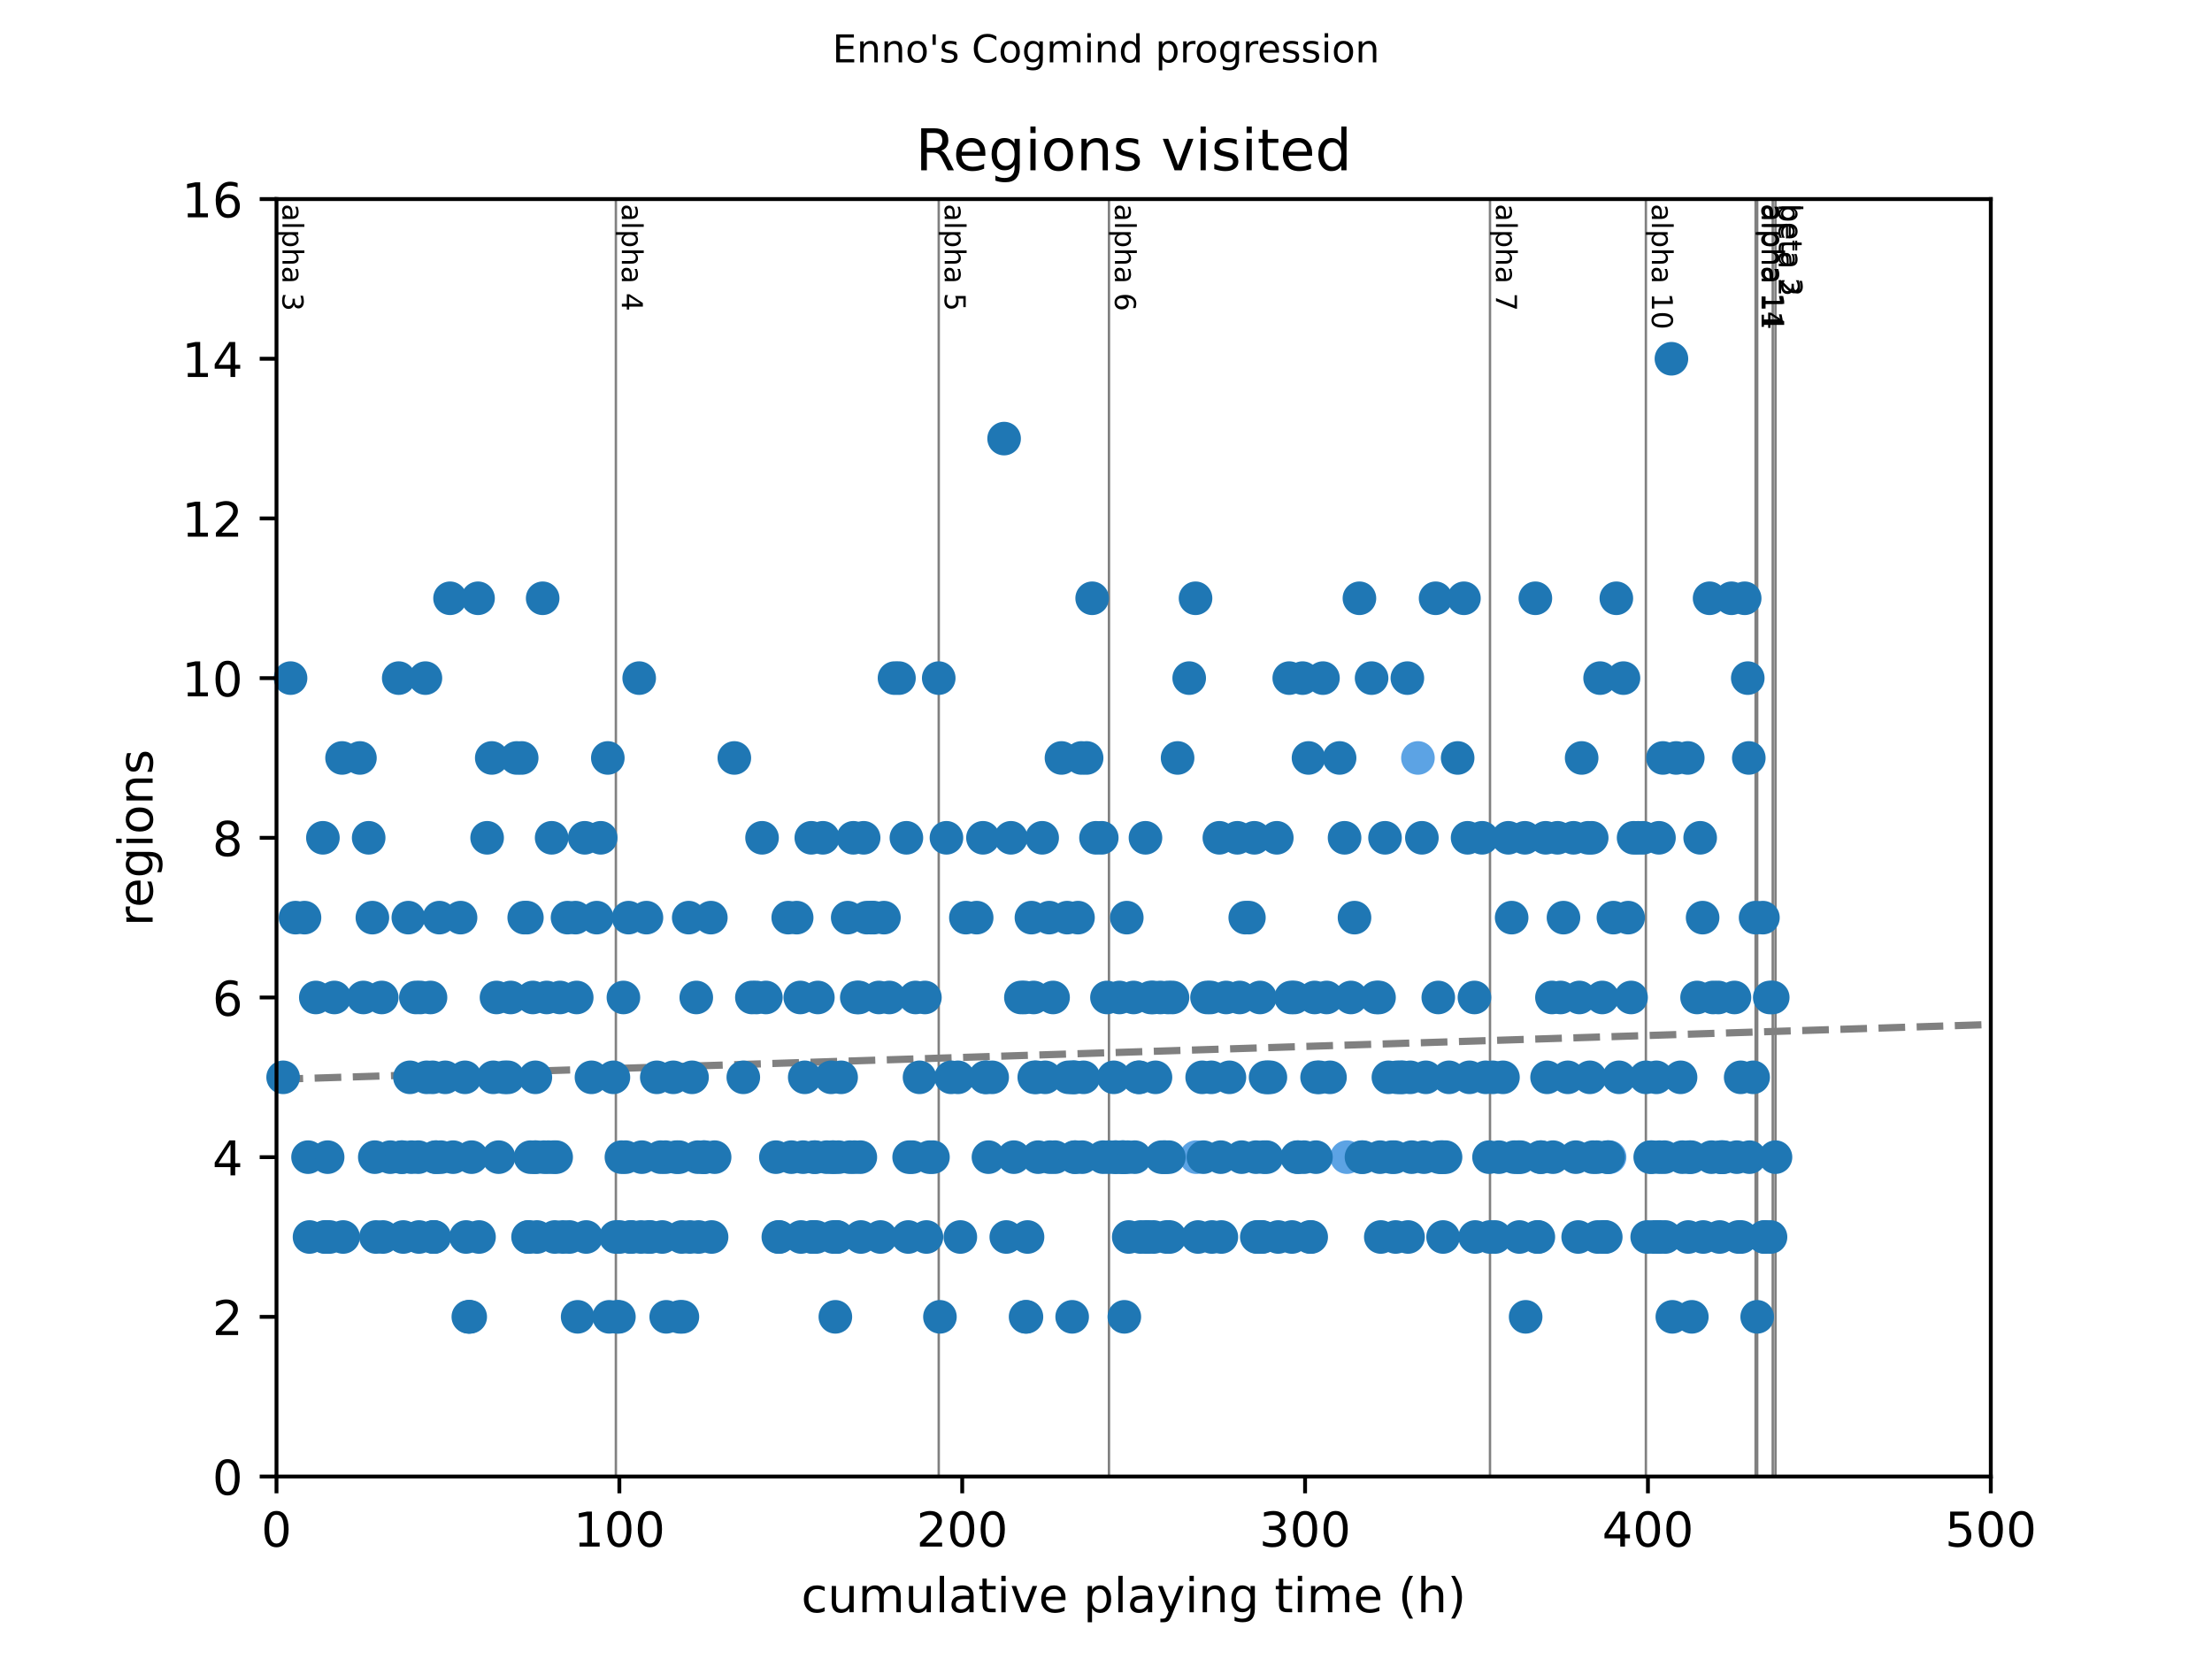 <?xml version="1.0" encoding="utf-8" standalone="no"?>
<!DOCTYPE svg PUBLIC "-//W3C//DTD SVG 1.1//EN"
  "http://www.w3.org/Graphics/SVG/1.1/DTD/svg11.dtd">
<!-- Created with matplotlib (https://matplotlib.org/) -->
<svg height="345.6pt" version="1.1" viewBox="0 0 460.8 345.6" width="460.8pt" xmlns="http://www.w3.org/2000/svg" xmlns:xlink="http://www.w3.org/1999/xlink">
 <defs>
  <style type="text/css">
*{stroke-linecap:butt;stroke-linejoin:round;}
  </style>
 </defs>
 <g id="figure_1">
  <g id="patch_1">
   <path d="M 0 345.6 
L 460.8 345.6 
L 460.8 0 
L 0 0 
z
" style="fill:#ffffff;"/>
  </g>
  <g id="axes_1">
   <g id="patch_2">
    <path d="M 57.6 307.584 
L 414.72 307.584 
L 414.72 41.472 
L 57.6 41.472 
z
" style="fill:#ffffff;"/>
   </g>
   <g id="line2d_1">
    <path clip-path="url(#p30be17fec0)" d="M 57.6 224.849 
L 414.72 213.424 
" style="fill:none;stroke:#808080;stroke-dasharray:5.55,2.4;stroke-dashoffset:0;stroke-width:1.5;"/>
   </g>
   <g id="line2d_2">
    <path clip-path="url(#p30be17fec0)" d="M 128.298 307.584 
L 128.298 41.472 
" style="fill:none;stroke:#808080;stroke-linecap:square;stroke-width:0.5;"/>
   </g>
   <g id="line2d_3">
    <path clip-path="url(#p30be17fec0)" d="M 195.555 307.584 
L 195.555 41.472 
" style="fill:none;stroke:#808080;stroke-linecap:square;stroke-width:0.5;"/>
   </g>
   <g id="line2d_4">
    <path clip-path="url(#p30be17fec0)" d="M 231.017 307.584 
L 231.017 41.472 
" style="fill:none;stroke:#808080;stroke-linecap:square;stroke-width:0.5;"/>
   </g>
   <g id="line2d_5">
    <path clip-path="url(#p30be17fec0)" d="M 310.393 307.584 
L 310.393 41.472 
" style="fill:none;stroke:#808080;stroke-linecap:square;stroke-width:0.5;"/>
   </g>
   <g id="line2d_6">
    <path clip-path="url(#p30be17fec0)" d="M 342.867 307.584 
L 342.867 41.472 
" style="fill:none;stroke:#808080;stroke-linecap:square;stroke-width:0.5;"/>
   </g>
   <g id="line2d_7">
    <path clip-path="url(#p30be17fec0)" d="M 365.723 307.584 
L 365.723 41.472 
" style="fill:none;stroke:#808080;stroke-linecap:square;stroke-width:0.5;"/>
   </g>
   <g id="line2d_8">
    <path clip-path="url(#p30be17fec0)" d="M 366.056 307.584 
L 366.056 41.472 
" style="fill:none;stroke:#808080;stroke-linecap:square;stroke-width:0.5;"/>
   </g>
   <g id="line2d_9">
    <path clip-path="url(#p30be17fec0)" d="M 369.294 307.584 
L 369.294 41.472 
" style="fill:none;stroke:#808080;stroke-linecap:square;stroke-width:0.5;"/>
   </g>
   <g id="line2d_10">
    <path clip-path="url(#p30be17fec0)" d="M 369.866 307.584 
L 369.866 41.472 
" style="fill:none;stroke:#808080;stroke-linecap:square;stroke-width:0.5;"/>
   </g>
   <g id="text_1">
    <!-- alpha 3 -->
    <defs>
     <path d="M 34.281 27.484 
Q 23.391 27.484 19.188 25 
Q 14.984 22.516 14.984 16.5 
Q 14.984 11.719 18.141 8.906 
Q 21.297 6.109 26.703 6.109 
Q 34.188 6.109 38.703 11.406 
Q 43.219 16.703 43.219 25.484 
L 43.219 27.484 
z
M 52.203 31.203 
L 52.203 0 
L 43.219 0 
L 43.219 8.297 
Q 40.141 3.328 35.547 0.953 
Q 30.953 -1.422 24.312 -1.422 
Q 15.922 -1.422 10.953 3.297 
Q 6 8.016 6 15.922 
Q 6 25.141 12.172 29.828 
Q 18.359 34.516 30.609 34.516 
L 43.219 34.516 
L 43.219 35.406 
Q 43.219 41.609 39.141 45 
Q 35.062 48.391 27.688 48.391 
Q 23 48.391 18.547 47.266 
Q 14.109 46.141 10.016 43.891 
L 10.016 52.203 
Q 14.938 54.109 19.578 55.047 
Q 24.219 56 28.609 56 
Q 40.484 56 46.344 49.844 
Q 52.203 43.703 52.203 31.203 
z
" id="DejaVuSans-97"/>
     <path d="M 9.422 75.984 
L 18.406 75.984 
L 18.406 0 
L 9.422 0 
z
" id="DejaVuSans-108"/>
     <path d="M 18.109 8.203 
L 18.109 -20.797 
L 9.078 -20.797 
L 9.078 54.688 
L 18.109 54.688 
L 18.109 46.391 
Q 20.953 51.266 25.266 53.625 
Q 29.594 56 35.594 56 
Q 45.562 56 51.781 48.094 
Q 58.016 40.188 58.016 27.297 
Q 58.016 14.406 51.781 6.484 
Q 45.562 -1.422 35.594 -1.422 
Q 29.594 -1.422 25.266 0.953 
Q 20.953 3.328 18.109 8.203 
z
M 48.688 27.297 
Q 48.688 37.203 44.609 42.844 
Q 40.531 48.484 33.406 48.484 
Q 26.266 48.484 22.188 42.844 
Q 18.109 37.203 18.109 27.297 
Q 18.109 17.391 22.188 11.75 
Q 26.266 6.109 33.406 6.109 
Q 40.531 6.109 44.609 11.75 
Q 48.688 17.391 48.688 27.297 
z
" id="DejaVuSans-112"/>
     <path d="M 54.891 33.016 
L 54.891 0 
L 45.906 0 
L 45.906 32.719 
Q 45.906 40.484 42.875 44.328 
Q 39.844 48.188 33.797 48.188 
Q 26.516 48.188 22.312 43.547 
Q 18.109 38.922 18.109 30.906 
L 18.109 0 
L 9.078 0 
L 9.078 75.984 
L 18.109 75.984 
L 18.109 46.188 
Q 21.344 51.125 25.703 53.562 
Q 30.078 56 35.797 56 
Q 45.219 56 50.047 50.172 
Q 54.891 44.344 54.891 33.016 
z
" id="DejaVuSans-104"/>
     <path id="DejaVuSans-32"/>
     <path d="M 40.578 39.312 
Q 47.656 37.797 51.625 33 
Q 55.609 28.219 55.609 21.188 
Q 55.609 10.406 48.188 4.484 
Q 40.766 -1.422 27.094 -1.422 
Q 22.516 -1.422 17.656 -0.516 
Q 12.797 0.391 7.625 2.203 
L 7.625 11.719 
Q 11.719 9.328 16.594 8.109 
Q 21.484 6.891 26.812 6.891 
Q 36.078 6.891 40.938 10.547 
Q 45.797 14.203 45.797 21.188 
Q 45.797 27.641 41.281 31.266 
Q 36.766 34.906 28.719 34.906 
L 20.219 34.906 
L 20.219 43.016 
L 29.109 43.016 
Q 36.375 43.016 40.234 45.922 
Q 44.094 48.828 44.094 54.297 
Q 44.094 59.906 40.109 62.906 
Q 36.141 65.922 28.719 65.922 
Q 24.656 65.922 20.016 65.031 
Q 15.375 64.156 9.812 62.312 
L 9.812 71.094 
Q 15.438 72.656 20.344 73.438 
Q 25.25 74.219 29.594 74.219 
Q 40.828 74.219 47.359 69.109 
Q 53.906 64.016 53.906 55.328 
Q 53.906 49.266 50.438 45.094 
Q 46.969 40.922 40.578 39.312 
z
" id="DejaVuSans-51"/>
    </defs>
    <g transform="translate(58.848 42.472)rotate(-270)scale(0.06 -0.06)">
     <use xlink:href="#DejaVuSans-97"/>
     <use x="61.279" xlink:href="#DejaVuSans-108"/>
     <use x="89.062" xlink:href="#DejaVuSans-112"/>
     <use x="152.539" xlink:href="#DejaVuSans-104"/>
     <use x="215.918" xlink:href="#DejaVuSans-97"/>
     <use x="277.197" xlink:href="#DejaVuSans-32"/>
     <use x="308.984" xlink:href="#DejaVuSans-51"/>
    </g>
   </g>
   <g id="text_2">
    <!-- alpha 4 -->
    <defs>
     <path d="M 37.797 64.312 
L 12.891 25.391 
L 37.797 25.391 
z
M 35.203 72.906 
L 47.609 72.906 
L 47.609 25.391 
L 58.016 25.391 
L 58.016 17.188 
L 47.609 17.188 
L 47.609 0 
L 37.797 0 
L 37.797 17.188 
L 4.891 17.188 
L 4.891 26.703 
z
" id="DejaVuSans-52"/>
    </defs>
    <g transform="translate(129.546 42.472)rotate(-270)scale(0.06 -0.06)">
     <use xlink:href="#DejaVuSans-97"/>
     <use x="61.279" xlink:href="#DejaVuSans-108"/>
     <use x="89.062" xlink:href="#DejaVuSans-112"/>
     <use x="152.539" xlink:href="#DejaVuSans-104"/>
     <use x="215.918" xlink:href="#DejaVuSans-97"/>
     <use x="277.197" xlink:href="#DejaVuSans-32"/>
     <use x="308.984" xlink:href="#DejaVuSans-52"/>
    </g>
   </g>
   <g id="text_3">
    <!-- alpha 5 -->
    <defs>
     <path d="M 10.797 72.906 
L 49.516 72.906 
L 49.516 64.594 
L 19.828 64.594 
L 19.828 46.734 
Q 21.969 47.469 24.109 47.828 
Q 26.266 48.188 28.422 48.188 
Q 40.625 48.188 47.75 41.5 
Q 54.891 34.812 54.891 23.391 
Q 54.891 11.625 47.562 5.094 
Q 40.234 -1.422 26.906 -1.422 
Q 22.312 -1.422 17.547 -0.641 
Q 12.797 0.141 7.719 1.703 
L 7.719 11.625 
Q 12.109 9.234 16.797 8.062 
Q 21.484 6.891 26.703 6.891 
Q 35.156 6.891 40.078 11.328 
Q 45.016 15.766 45.016 23.391 
Q 45.016 31 40.078 35.438 
Q 35.156 39.891 26.703 39.891 
Q 22.75 39.891 18.812 39.016 
Q 14.891 38.141 10.797 36.281 
z
" id="DejaVuSans-53"/>
    </defs>
    <g transform="translate(196.803 42.472)rotate(-270)scale(0.06 -0.06)">
     <use xlink:href="#DejaVuSans-97"/>
     <use x="61.279" xlink:href="#DejaVuSans-108"/>
     <use x="89.062" xlink:href="#DejaVuSans-112"/>
     <use x="152.539" xlink:href="#DejaVuSans-104"/>
     <use x="215.918" xlink:href="#DejaVuSans-97"/>
     <use x="277.197" xlink:href="#DejaVuSans-32"/>
     <use x="308.984" xlink:href="#DejaVuSans-53"/>
    </g>
   </g>
   <g id="text_4">
    <!-- alpha 6 -->
    <defs>
     <path d="M 33.016 40.375 
Q 26.375 40.375 22.484 35.828 
Q 18.609 31.297 18.609 23.391 
Q 18.609 15.531 22.484 10.953 
Q 26.375 6.391 33.016 6.391 
Q 39.656 6.391 43.531 10.953 
Q 47.406 15.531 47.406 23.391 
Q 47.406 31.297 43.531 35.828 
Q 39.656 40.375 33.016 40.375 
z
M 52.594 71.297 
L 52.594 62.312 
Q 48.875 64.062 45.094 64.984 
Q 41.312 65.922 37.594 65.922 
Q 27.828 65.922 22.672 59.328 
Q 17.531 52.734 16.797 39.406 
Q 19.672 43.656 24.016 45.922 
Q 28.375 48.188 33.594 48.188 
Q 44.578 48.188 50.953 41.516 
Q 57.328 34.859 57.328 23.391 
Q 57.328 12.156 50.688 5.359 
Q 44.047 -1.422 33.016 -1.422 
Q 20.359 -1.422 13.672 8.266 
Q 6.984 17.969 6.984 36.375 
Q 6.984 53.656 15.188 63.938 
Q 23.391 74.219 37.203 74.219 
Q 40.922 74.219 44.703 73.484 
Q 48.484 72.75 52.594 71.297 
z
" id="DejaVuSans-54"/>
    </defs>
    <g transform="translate(232.265 42.472)rotate(-270)scale(0.06 -0.06)">
     <use xlink:href="#DejaVuSans-97"/>
     <use x="61.279" xlink:href="#DejaVuSans-108"/>
     <use x="89.062" xlink:href="#DejaVuSans-112"/>
     <use x="152.539" xlink:href="#DejaVuSans-104"/>
     <use x="215.918" xlink:href="#DejaVuSans-97"/>
     <use x="277.197" xlink:href="#DejaVuSans-32"/>
     <use x="308.984" xlink:href="#DejaVuSans-54"/>
    </g>
   </g>
   <g id="text_5">
    <!-- alpha 7 -->
    <defs>
     <path d="M 8.203 72.906 
L 55.078 72.906 
L 55.078 68.703 
L 28.609 0 
L 18.312 0 
L 43.219 64.594 
L 8.203 64.594 
z
" id="DejaVuSans-55"/>
    </defs>
    <g transform="translate(311.641 42.472)rotate(-270)scale(0.06 -0.06)">
     <use xlink:href="#DejaVuSans-97"/>
     <use x="61.279" xlink:href="#DejaVuSans-108"/>
     <use x="89.062" xlink:href="#DejaVuSans-112"/>
     <use x="152.539" xlink:href="#DejaVuSans-104"/>
     <use x="215.918" xlink:href="#DejaVuSans-97"/>
     <use x="277.197" xlink:href="#DejaVuSans-32"/>
     <use x="308.984" xlink:href="#DejaVuSans-55"/>
    </g>
   </g>
   <g id="text_6">
    <!-- alpha 10 -->
    <defs>
     <path d="M 12.406 8.297 
L 28.516 8.297 
L 28.516 63.922 
L 10.984 60.406 
L 10.984 69.391 
L 28.422 72.906 
L 38.281 72.906 
L 38.281 8.297 
L 54.391 8.297 
L 54.391 0 
L 12.406 0 
z
" id="DejaVuSans-49"/>
     <path d="M 31.781 66.406 
Q 24.172 66.406 20.328 58.906 
Q 16.5 51.422 16.5 36.375 
Q 16.5 21.391 20.328 13.891 
Q 24.172 6.391 31.781 6.391 
Q 39.453 6.391 43.281 13.891 
Q 47.125 21.391 47.125 36.375 
Q 47.125 51.422 43.281 58.906 
Q 39.453 66.406 31.781 66.406 
z
M 31.781 74.219 
Q 44.047 74.219 50.516 64.516 
Q 56.984 54.828 56.984 36.375 
Q 56.984 17.969 50.516 8.266 
Q 44.047 -1.422 31.781 -1.422 
Q 19.531 -1.422 13.062 8.266 
Q 6.594 17.969 6.594 36.375 
Q 6.594 54.828 13.062 64.516 
Q 19.531 74.219 31.781 74.219 
z
" id="DejaVuSans-48"/>
    </defs>
    <g transform="translate(344.115 42.472)rotate(-270)scale(0.06 -0.06)">
     <use xlink:href="#DejaVuSans-97"/>
     <use x="61.279" xlink:href="#DejaVuSans-108"/>
     <use x="89.062" xlink:href="#DejaVuSans-112"/>
     <use x="152.539" xlink:href="#DejaVuSans-104"/>
     <use x="215.918" xlink:href="#DejaVuSans-97"/>
     <use x="277.197" xlink:href="#DejaVuSans-32"/>
     <use x="308.984" xlink:href="#DejaVuSans-49"/>
     <use x="372.607" xlink:href="#DejaVuSans-48"/>
    </g>
   </g>
   <g id="text_7">
    <!-- alpha 11 -->
    <g transform="translate(366.971 42.472)rotate(-270)scale(0.06 -0.06)">
     <use xlink:href="#DejaVuSans-97"/>
     <use x="61.279" xlink:href="#DejaVuSans-108"/>
     <use x="89.062" xlink:href="#DejaVuSans-112"/>
     <use x="152.539" xlink:href="#DejaVuSans-104"/>
     <use x="215.918" xlink:href="#DejaVuSans-97"/>
     <use x="277.197" xlink:href="#DejaVuSans-32"/>
     <use x="308.984" xlink:href="#DejaVuSans-49"/>
     <use x="372.607" xlink:href="#DejaVuSans-49"/>
    </g>
   </g>
   <g id="text_8">
    <!-- alpha 14 -->
    <g transform="translate(367.304 42.472)rotate(-270)scale(0.06 -0.06)">
     <use xlink:href="#DejaVuSans-97"/>
     <use x="61.279" xlink:href="#DejaVuSans-108"/>
     <use x="89.062" xlink:href="#DejaVuSans-112"/>
     <use x="152.539" xlink:href="#DejaVuSans-104"/>
     <use x="215.918" xlink:href="#DejaVuSans-97"/>
     <use x="277.197" xlink:href="#DejaVuSans-32"/>
     <use x="308.984" xlink:href="#DejaVuSans-49"/>
     <use x="372.607" xlink:href="#DejaVuSans-52"/>
    </g>
   </g>
   <g id="text_9">
    <!-- beta 2 -->
    <defs>
     <path d="M 48.688 27.297 
Q 48.688 37.203 44.609 42.844 
Q 40.531 48.484 33.406 48.484 
Q 26.266 48.484 22.188 42.844 
Q 18.109 37.203 18.109 27.297 
Q 18.109 17.391 22.188 11.75 
Q 26.266 6.109 33.406 6.109 
Q 40.531 6.109 44.609 11.75 
Q 48.688 17.391 48.688 27.297 
z
M 18.109 46.391 
Q 20.953 51.266 25.266 53.625 
Q 29.594 56 35.594 56 
Q 45.562 56 51.781 48.094 
Q 58.016 40.188 58.016 27.297 
Q 58.016 14.406 51.781 6.484 
Q 45.562 -1.422 35.594 -1.422 
Q 29.594 -1.422 25.266 0.953 
Q 20.953 3.328 18.109 8.203 
L 18.109 0 
L 9.078 0 
L 9.078 75.984 
L 18.109 75.984 
z
" id="DejaVuSans-98"/>
     <path d="M 56.203 29.594 
L 56.203 25.203 
L 14.891 25.203 
Q 15.484 15.922 20.484 11.062 
Q 25.484 6.203 34.422 6.203 
Q 39.594 6.203 44.453 7.469 
Q 49.312 8.734 54.109 11.281 
L 54.109 2.781 
Q 49.266 0.734 44.188 -0.344 
Q 39.109 -1.422 33.891 -1.422 
Q 20.797 -1.422 13.156 6.188 
Q 5.516 13.812 5.516 26.812 
Q 5.516 40.234 12.766 48.109 
Q 20.016 56 32.328 56 
Q 43.359 56 49.781 48.891 
Q 56.203 41.797 56.203 29.594 
z
M 47.219 32.234 
Q 47.125 39.594 43.094 43.984 
Q 39.062 48.391 32.422 48.391 
Q 24.906 48.391 20.391 44.141 
Q 15.875 39.891 15.188 32.172 
z
" id="DejaVuSans-101"/>
     <path d="M 18.312 70.219 
L 18.312 54.688 
L 36.812 54.688 
L 36.812 47.703 
L 18.312 47.703 
L 18.312 18.016 
Q 18.312 11.328 20.141 9.422 
Q 21.969 7.516 27.594 7.516 
L 36.812 7.516 
L 36.812 0 
L 27.594 0 
Q 17.188 0 13.234 3.875 
Q 9.281 7.766 9.281 18.016 
L 9.281 47.703 
L 2.688 47.703 
L 2.688 54.688 
L 9.281 54.688 
L 9.281 70.219 
z
" id="DejaVuSans-116"/>
     <path d="M 19.188 8.297 
L 53.609 8.297 
L 53.609 0 
L 7.328 0 
L 7.328 8.297 
Q 12.938 14.109 22.625 23.891 
Q 32.328 33.688 34.812 36.531 
Q 39.547 41.844 41.422 45.531 
Q 43.312 49.219 43.312 52.781 
Q 43.312 58.594 39.234 62.25 
Q 35.156 65.922 28.609 65.922 
Q 23.969 65.922 18.812 64.312 
Q 13.672 62.703 7.812 59.422 
L 7.812 69.391 
Q 13.766 71.781 18.938 73 
Q 24.125 74.219 28.422 74.219 
Q 39.75 74.219 46.484 68.547 
Q 53.219 62.891 53.219 53.422 
Q 53.219 48.922 51.531 44.891 
Q 49.859 40.875 45.406 35.406 
Q 44.188 33.984 37.641 27.219 
Q 31.109 20.453 19.188 8.297 
z
" id="DejaVuSans-50"/>
    </defs>
    <g transform="translate(370.542 42.472)rotate(-270)scale(0.06 -0.06)">
     <use xlink:href="#DejaVuSans-98"/>
     <use x="63.477" xlink:href="#DejaVuSans-101"/>
     <use x="125" xlink:href="#DejaVuSans-116"/>
     <use x="164.209" xlink:href="#DejaVuSans-97"/>
     <use x="225.488" xlink:href="#DejaVuSans-32"/>
     <use x="257.275" xlink:href="#DejaVuSans-50"/>
    </g>
   </g>
   <g id="text_10">
    <!-- beta 3 -->
    <g transform="translate(371.114 42.472)rotate(-270)scale(0.06 -0.06)">
     <use xlink:href="#DejaVuSans-98"/>
     <use x="63.477" xlink:href="#DejaVuSans-101"/>
     <use x="125" xlink:href="#DejaVuSans-116"/>
     <use x="164.209" xlink:href="#DejaVuSans-97"/>
     <use x="225.488" xlink:href="#DejaVuSans-32"/>
     <use x="257.275" xlink:href="#DejaVuSans-51"/>
    </g>
   </g>
   <g id="PathCollection_1">
    <defs>
     <path d="M 0 3 
C 0.796 3 1.559 2.684 2.121 2.121 
C 2.684 1.559 3 0.796 3 0 
C 3 -0.796 2.684 -1.559 2.121 -2.121 
C 1.559 -2.684 0.796 -3 0 -3 
C -0.796 -3 -1.559 -2.684 -2.121 -2.121 
C -2.684 -1.559 -3 -0.796 -3 0 
C -3 0.796 -2.684 1.559 -2.121 2.121 
C -1.559 2.684 -0.796 3 0 3 
z
" id="m0c450f289b" style="stroke:#5ca3e4;"/>
    </defs>
    <g>
     <use style="fill:#5ca3e4;stroke:#5ca3e4;" x="146.856" xlink:href="#m0c450f289b" y="241.056"/>
     <use style="fill:#5ca3e4;stroke:#5ca3e4;" x="249.183" xlink:href="#m0c450f289b" y="241.056"/>
     <use style="fill:#5ca3e4;stroke:#5ca3e4;" x="280.574" xlink:href="#m0c450f289b" y="241.056"/>
     <use style="fill:#5ca3e4;stroke:#5ca3e4;" x="295.382" xlink:href="#m0c450f289b" y="157.896"/>
     <use style="fill:#5ca3e4;stroke:#5ca3e4;" x="335.308" xlink:href="#m0c450f289b" y="241.056"/>
    </g>
   </g>
   <g id="PathCollection_2">
    <defs>
     <path d="M 0 3 
C 0.796 3 1.559 2.684 2.121 2.121 
C 2.684 1.559 3 0.796 3 0 
C 3 -0.796 2.684 -1.559 2.121 -2.121 
C 1.559 -2.684 0.796 -3 0 -3 
C -0.796 -3 -1.559 -2.684 -2.121 -2.121 
C -2.684 -1.559 -3 -0.796 -3 0 
C -3 0.796 -2.684 1.559 -2.121 2.121 
C -1.559 2.684 -0.796 3 0 3 
z
" id="me8bce42f43" style="stroke:#1f77b4;"/>
    </defs>
    <g>
     <use style="fill:#1f77b4;stroke:#1f77b4;" x="58.981" xlink:href="#me8bce42f43" y="224.424"/>
     <use style="fill:#1f77b4;stroke:#1f77b4;" x="60.528" xlink:href="#me8bce42f43" y="141.264"/>
     <use style="fill:#1f77b4;stroke:#1f77b4;" x="61.564" xlink:href="#me8bce42f43" y="191.16"/>
     <use style="fill:#1f77b4;stroke:#1f77b4;" x="63.433" xlink:href="#me8bce42f43" y="191.16"/>
     <use style="fill:#1f77b4;stroke:#1f77b4;" x="64.171" xlink:href="#me8bce42f43" y="241.056"/>
     <use style="fill:#1f77b4;stroke:#1f77b4;" x="64.481" xlink:href="#me8bce42f43" y="257.688"/>
     <use style="fill:#1f77b4;stroke:#1f77b4;" x="65.79" xlink:href="#me8bce42f43" y="207.792"/>
     <use style="fill:#1f77b4;stroke:#1f77b4;" x="67.266" xlink:href="#me8bce42f43" y="174.528"/>
     <use style="fill:#1f77b4;stroke:#1f77b4;" x="67.659" xlink:href="#me8bce42f43" y="257.688"/>
     <use style="fill:#1f77b4;stroke:#1f77b4;" x="67.909" xlink:href="#me8bce42f43" y="257.688"/>
     <use style="fill:#1f77b4;stroke:#1f77b4;" x="68.254" xlink:href="#me8bce42f43" y="241.056"/>
     <use style="fill:#1f77b4;stroke:#1f77b4;" x="68.659" xlink:href="#me8bce42f43" y="257.688"/>
     <use style="fill:#1f77b4;stroke:#1f77b4;" x="69.659" xlink:href="#me8bce42f43" y="207.792"/>
     <use style="fill:#1f77b4;stroke:#1f77b4;" x="71.254" xlink:href="#me8bce42f43" y="157.896"/>
     <use style="fill:#1f77b4;stroke:#1f77b4;" x="71.48" xlink:href="#me8bce42f43" y="257.688"/>
     <use style="fill:#1f77b4;stroke:#1f77b4;" x="74.98" xlink:href="#me8bce42f43" y="157.896"/>
     <use style="fill:#1f77b4;stroke:#1f77b4;" x="75.694" xlink:href="#me8bce42f43" y="207.792"/>
     <use style="fill:#1f77b4;stroke:#1f77b4;" x="76.801" xlink:href="#me8bce42f43" y="174.528"/>
     <use style="fill:#1f77b4;stroke:#1f77b4;" x="77.575" xlink:href="#me8bce42f43" y="191.16"/>
     <use style="fill:#1f77b4;stroke:#1f77b4;" x="78.075" xlink:href="#me8bce42f43" y="241.056"/>
     <use style="fill:#1f77b4;stroke:#1f77b4;" x="78.313" xlink:href="#me8bce42f43" y="257.688"/>
     <use style="fill:#1f77b4;stroke:#1f77b4;" x="79.527" xlink:href="#me8bce42f43" y="207.792"/>
     <use style="fill:#1f77b4;stroke:#1f77b4;" x="79.777" xlink:href="#me8bce42f43" y="257.688"/>
     <use style="fill:#1f77b4;stroke:#1f77b4;" x="81.301" xlink:href="#me8bce42f43" y="241.056"/>
     <use style="fill:#1f77b4;stroke:#1f77b4;" x="83.063" xlink:href="#me8bce42f43" y="141.264"/>
     <use style="fill:#1f77b4;stroke:#1f77b4;" x="83.61" xlink:href="#me8bce42f43" y="241.056"/>
     <use style="fill:#1f77b4;stroke:#1f77b4;" x="83.825" xlink:href="#me8bce42f43" y="241.056"/>
     <use style="fill:#1f77b4;stroke:#1f77b4;" x="84.015" xlink:href="#me8bce42f43" y="257.688"/>
     <use style="fill:#1f77b4;stroke:#1f77b4;" x="85.063" xlink:href="#me8bce42f43" y="191.16"/>
     <use style="fill:#1f77b4;stroke:#1f77b4;" x="85.396" xlink:href="#me8bce42f43" y="224.424"/>
     <use style="fill:#1f77b4;stroke:#1f77b4;" x="85.717" xlink:href="#me8bce42f43" y="241.056"/>
     <use style="fill:#1f77b4;stroke:#1f77b4;" x="86.634" xlink:href="#me8bce42f43" y="207.792"/>
     <use style="fill:#1f77b4;stroke:#1f77b4;" x="87.146" xlink:href="#me8bce42f43" y="241.056"/>
     <use style="fill:#1f77b4;stroke:#1f77b4;" x="87.289" xlink:href="#me8bce42f43" y="257.688"/>
     <use style="fill:#1f77b4;stroke:#1f77b4;" x="87.562" xlink:href="#me8bce42f43" y="207.792"/>
     <use style="fill:#1f77b4;stroke:#1f77b4;" x="88.622" xlink:href="#me8bce42f43" y="141.264"/>
     <use style="fill:#1f77b4;stroke:#1f77b4;" x="88.884" xlink:href="#me8bce42f43" y="224.424"/>
     <use style="fill:#1f77b4;stroke:#1f77b4;" x="89.681" xlink:href="#me8bce42f43" y="207.792"/>
     <use style="fill:#1f77b4;stroke:#1f77b4;" x="90.11" xlink:href="#me8bce42f43" y="224.424"/>
     <use style="fill:#1f77b4;stroke:#1f77b4;" x="90.205" xlink:href="#me8bce42f43" y="257.688"/>
     <use style="fill:#1f77b4;stroke:#1f77b4;" x="90.336" xlink:href="#me8bce42f43" y="257.688"/>
     <use style="fill:#1f77b4;stroke:#1f77b4;" x="90.479" xlink:href="#me8bce42f43" y="257.688"/>
     <use style="fill:#1f77b4;stroke:#1f77b4;" x="90.705" xlink:href="#me8bce42f43" y="241.056"/>
     <use style="fill:#1f77b4;stroke:#1f77b4;" x="90.907" xlink:href="#me8bce42f43" y="241.056"/>
     <use style="fill:#1f77b4;stroke:#1f77b4;" x="91.538" xlink:href="#me8bce42f43" y="191.16"/>
     <use style="fill:#1f77b4;stroke:#1f77b4;" x="91.836" xlink:href="#me8bce42f43" y="241.056"/>
     <use style="fill:#1f77b4;stroke:#1f77b4;" x="92.741" xlink:href="#me8bce42f43" y="224.424"/>
     <use style="fill:#1f77b4;stroke:#1f77b4;" x="93.752" xlink:href="#me8bce42f43" y="124.632"/>
     <use style="fill:#1f77b4;stroke:#1f77b4;" x="94.383" xlink:href="#me8bce42f43" y="241.056"/>
     <use style="fill:#1f77b4;stroke:#1f77b4;" x="95.943" xlink:href="#me8bce42f43" y="191.16"/>
     <use style="fill:#1f77b4;stroke:#1f77b4;" x="96.859" xlink:href="#me8bce42f43" y="224.424"/>
     <use style="fill:#1f77b4;stroke:#1f77b4;" x="97.086" xlink:href="#me8bce42f43" y="257.688"/>
     <use style="fill:#1f77b4;stroke:#1f77b4;" x="97.562" xlink:href="#me8bce42f43" y="274.32"/>
     <use style="fill:#1f77b4;stroke:#1f77b4;" x="97.716" xlink:href="#me8bce42f43" y="274.32"/>
     <use style="fill:#1f77b4;stroke:#1f77b4;" x="97.955" xlink:href="#me8bce42f43" y="274.32"/>
     <use style="fill:#1f77b4;stroke:#1f77b4;" x="98.24" xlink:href="#me8bce42f43" y="241.056"/>
     <use style="fill:#1f77b4;stroke:#1f77b4;" x="99.585" xlink:href="#me8bce42f43" y="124.632"/>
     <use style="fill:#1f77b4;stroke:#1f77b4;" x="99.788" xlink:href="#me8bce42f43" y="257.688"/>
     <use style="fill:#1f77b4;stroke:#1f77b4;" x="101.478" xlink:href="#me8bce42f43" y="174.528"/>
     <use style="fill:#1f77b4;stroke:#1f77b4;" x="102.442" xlink:href="#me8bce42f43" y="157.896"/>
     <use style="fill:#1f77b4;stroke:#1f77b4;" x="102.764" xlink:href="#me8bce42f43" y="224.424"/>
     <use style="fill:#1f77b4;stroke:#1f77b4;" x="103.43" xlink:href="#me8bce42f43" y="207.792"/>
     <use style="fill:#1f77b4;stroke:#1f77b4;" x="103.871" xlink:href="#me8bce42f43" y="241.056"/>
     <use style="fill:#1f77b4;stroke:#1f77b4;" x="105.061" xlink:href="#me8bce42f43" y="224.424"/>
     <use style="fill:#1f77b4;stroke:#1f77b4;" x="105.811" xlink:href="#me8bce42f43" y="224.424"/>
     <use style="fill:#1f77b4;stroke:#1f77b4;" x="106.383" xlink:href="#me8bce42f43" y="207.792"/>
     <use style="fill:#1f77b4;stroke:#1f77b4;" x="107.633" xlink:href="#me8bce42f43" y="157.896"/>
     <use style="fill:#1f77b4;stroke:#1f77b4;" x="108.68" xlink:href="#me8bce42f43" y="157.896"/>
     <use style="fill:#1f77b4;stroke:#1f77b4;" x="109.204" xlink:href="#me8bce42f43" y="191.16"/>
     <use style="fill:#1f77b4;stroke:#1f77b4;" x="109.763" xlink:href="#me8bce42f43" y="191.16"/>
     <use style="fill:#1f77b4;stroke:#1f77b4;" x="110.001" xlink:href="#me8bce42f43" y="257.688"/>
     <use style="fill:#1f77b4;stroke:#1f77b4;" x="110.144" xlink:href="#me8bce42f43" y="257.688"/>
     <use style="fill:#1f77b4;stroke:#1f77b4;" x="110.513" xlink:href="#me8bce42f43" y="241.056"/>
     <use style="fill:#1f77b4;stroke:#1f77b4;" x="111.001" xlink:href="#me8bce42f43" y="207.792"/>
     <use style="fill:#1f77b4;stroke:#1f77b4;" x="111.347" xlink:href="#me8bce42f43" y="241.056"/>
     <use style="fill:#1f77b4;stroke:#1f77b4;" x="111.525" xlink:href="#me8bce42f43" y="224.424"/>
     <use style="fill:#1f77b4;stroke:#1f77b4;" x="111.716" xlink:href="#me8bce42f43" y="241.056"/>
     <use style="fill:#1f77b4;stroke:#1f77b4;" x="111.858" xlink:href="#me8bce42f43" y="257.688"/>
     <use style="fill:#1f77b4;stroke:#1f77b4;" x="113.049" xlink:href="#me8bce42f43" y="124.632"/>
     <use style="fill:#1f77b4;stroke:#1f77b4;" x="113.335" xlink:href="#me8bce42f43" y="241.056"/>
     <use style="fill:#1f77b4;stroke:#1f77b4;" x="113.882" xlink:href="#me8bce42f43" y="207.792"/>
     <use style="fill:#1f77b4;stroke:#1f77b4;" x="114.227" xlink:href="#me8bce42f43" y="241.056"/>
     <use style="fill:#1f77b4;stroke:#1f77b4;" x="114.918" xlink:href="#me8bce42f43" y="174.528"/>
     <use style="fill:#1f77b4;stroke:#1f77b4;" x="115.287" xlink:href="#me8bce42f43" y="241.056"/>
     <use style="fill:#1f77b4;stroke:#1f77b4;" x="115.572" xlink:href="#me8bce42f43" y="257.688"/>
     <use style="fill:#1f77b4;stroke:#1f77b4;" x="115.858" xlink:href="#me8bce42f43" y="241.056"/>
     <use style="fill:#1f77b4;stroke:#1f77b4;" x="116.656" xlink:href="#me8bce42f43" y="207.792"/>
     <use style="fill:#1f77b4;stroke:#1f77b4;" x="117.251" xlink:href="#me8bce42f43" y="257.688"/>
     <use style="fill:#1f77b4;stroke:#1f77b4;" x="118.227" xlink:href="#me8bce42f43" y="191.16"/>
     <use style="fill:#1f77b4;stroke:#1f77b4;" x="118.62" xlink:href="#me8bce42f43" y="257.688"/>
     <use style="fill:#1f77b4;stroke:#1f77b4;" x="119.882" xlink:href="#me8bce42f43" y="191.16"/>
     <use style="fill:#1f77b4;stroke:#1f77b4;" x="120.144" xlink:href="#me8bce42f43" y="207.792"/>
     <use style="fill:#1f77b4;stroke:#1f77b4;" x="120.334" xlink:href="#me8bce42f43" y="274.32"/>
     <use style="fill:#1f77b4;stroke:#1f77b4;" x="121.81" xlink:href="#me8bce42f43" y="174.528"/>
     <use style="fill:#1f77b4;stroke:#1f77b4;" x="122.108" xlink:href="#me8bce42f43" y="257.688"/>
     <use style="fill:#1f77b4;stroke:#1f77b4;" x="123.215" xlink:href="#me8bce42f43" y="224.424"/>
     <use style="fill:#1f77b4;stroke:#1f77b4;" x="124.31" xlink:href="#me8bce42f43" y="191.16"/>
     <use style="fill:#1f77b4;stroke:#1f77b4;" x="125.143" xlink:href="#me8bce42f43" y="174.528"/>
     <use style="fill:#1f77b4;stroke:#1f77b4;" x="126.619" xlink:href="#me8bce42f43" y="157.896"/>
     <use style="fill:#1f77b4;stroke:#1f77b4;" x="126.917" xlink:href="#me8bce42f43" y="274.32"/>
     <use style="fill:#1f77b4;stroke:#1f77b4;" x="127.786" xlink:href="#me8bce42f43" y="224.424"/>
     <use style="fill:#1f77b4;stroke:#1f77b4;" x="128.298" xlink:href="#me8bce42f43" y="257.688"/>
     <use style="fill:#1f77b4;stroke:#1f77b4;" x="128.524" xlink:href="#me8bce42f43" y="274.32"/>
     <use style="fill:#1f77b4;stroke:#1f77b4;" x="128.929" xlink:href="#me8bce42f43" y="274.32"/>
     <use style="fill:#1f77b4;stroke:#1f77b4;" x="129.072" xlink:href="#me8bce42f43" y="257.688"/>
     <use style="fill:#1f77b4;stroke:#1f77b4;" x="129.453" xlink:href="#me8bce42f43" y="241.056"/>
     <use style="fill:#1f77b4;stroke:#1f77b4;" x="129.869" xlink:href="#me8bce42f43" y="207.792"/>
     <use style="fill:#1f77b4;stroke:#1f77b4;" x="130.31" xlink:href="#me8bce42f43" y="241.056"/>
     <use style="fill:#1f77b4;stroke:#1f77b4;" x="130.941" xlink:href="#me8bce42f43" y="191.16"/>
     <use style="fill:#1f77b4;stroke:#1f77b4;" x="131.286" xlink:href="#me8bce42f43" y="257.688"/>
     <use style="fill:#1f77b4;stroke:#1f77b4;" x="131.571" xlink:href="#me8bce42f43" y="257.688"/>
     <use style="fill:#1f77b4;stroke:#1f77b4;" x="133.155" xlink:href="#me8bce42f43" y="141.264"/>
     <use style="fill:#1f77b4;stroke:#1f77b4;" x="133.524" xlink:href="#me8bce42f43" y="257.688"/>
     <use style="fill:#1f77b4;stroke:#1f77b4;" x="133.702" xlink:href="#me8bce42f43" y="241.056"/>
     <use style="fill:#1f77b4;stroke:#1f77b4;" x="134.666" xlink:href="#me8bce42f43" y="191.16"/>
     <use style="fill:#1f77b4;stroke:#1f77b4;" x="135.155" xlink:href="#me8bce42f43" y="257.688"/>
     <use style="fill:#1f77b4;stroke:#1f77b4;" x="135.464" xlink:href="#me8bce42f43" y="257.688"/>
     <use style="fill:#1f77b4;stroke:#1f77b4;" x="136.821" xlink:href="#me8bce42f43" y="224.424"/>
     <use style="fill:#1f77b4;stroke:#1f77b4;" x="137.642" xlink:href="#me8bce42f43" y="241.056"/>
     <use style="fill:#1f77b4;stroke:#1f77b4;" x="137.952" xlink:href="#me8bce42f43" y="257.688"/>
     <use style="fill:#1f77b4;stroke:#1f77b4;" x="138.642" xlink:href="#me8bce42f43" y="241.056"/>
     <use style="fill:#1f77b4;stroke:#1f77b4;" x="138.785" xlink:href="#me8bce42f43" y="274.32"/>
     <use style="fill:#1f77b4;stroke:#1f77b4;" x="140.261" xlink:href="#me8bce42f43" y="224.424"/>
     <use style="fill:#1f77b4;stroke:#1f77b4;" x="140.88" xlink:href="#me8bce42f43" y="241.056"/>
     <use style="fill:#1f77b4;stroke:#1f77b4;" x="141.452" xlink:href="#me8bce42f43" y="241.056"/>
     <use style="fill:#1f77b4;stroke:#1f77b4;" x="141.607" xlink:href="#me8bce42f43" y="274.32"/>
     <use style="fill:#1f77b4;stroke:#1f77b4;" x="142.011" xlink:href="#me8bce42f43" y="257.688"/>
     <use style="fill:#1f77b4;stroke:#1f77b4;" x="142.154" xlink:href="#me8bce42f43" y="274.32"/>
     <use style="fill:#1f77b4;stroke:#1f77b4;" x="143.475" xlink:href="#me8bce42f43" y="191.16"/>
     <use style="fill:#1f77b4;stroke:#1f77b4;" x="143.725" xlink:href="#me8bce42f43" y="257.688"/>
     <use style="fill:#1f77b4;stroke:#1f77b4;" x="144.166" xlink:href="#me8bce42f43" y="224.424"/>
     <use style="fill:#1f77b4;stroke:#1f77b4;" x="145.047" xlink:href="#me8bce42f43" y="207.792"/>
     <use style="fill:#1f77b4;stroke:#1f77b4;" x="145.356" xlink:href="#me8bce42f43" y="241.056"/>
     <use style="fill:#1f77b4;stroke:#1f77b4;" x="145.523" xlink:href="#me8bce42f43" y="257.688"/>
     <use style="fill:#1f77b4;stroke:#1f77b4;" x="146.451" xlink:href="#me8bce42f43" y="241.056"/>
     <use style="fill:#1f77b4;stroke:#1f77b4;" x="146.725" xlink:href="#me8bce42f43" y="241.056"/>
     <use style="fill:#1f77b4;stroke:#1f77b4;" x="148.082" xlink:href="#me8bce42f43" y="191.16"/>
     <use style="fill:#1f77b4;stroke:#1f77b4;" x="148.237" xlink:href="#me8bce42f43" y="257.688"/>
     <use style="fill:#1f77b4;stroke:#1f77b4;" x="148.868" xlink:href="#me8bce42f43" y="241.056"/>
     <use style="fill:#1f77b4;stroke:#1f77b4;" x="152.975" xlink:href="#me8bce42f43" y="157.896"/>
     <use style="fill:#1f77b4;stroke:#1f77b4;" x="154.844" xlink:href="#me8bce42f43" y="224.424"/>
     <use style="fill:#1f77b4;stroke:#1f77b4;" x="156.629" xlink:href="#me8bce42f43" y="207.792"/>
     <use style="fill:#1f77b4;stroke:#1f77b4;" x="157.582" xlink:href="#me8bce42f43" y="207.792"/>
     <use style="fill:#1f77b4;stroke:#1f77b4;" x="158.748" xlink:href="#me8bce42f43" y="174.528"/>
     <use style="fill:#1f77b4;stroke:#1f77b4;" x="159.546" xlink:href="#me8bce42f43" y="207.792"/>
     <use style="fill:#1f77b4;stroke:#1f77b4;" x="161.629" xlink:href="#me8bce42f43" y="241.056"/>
     <use style="fill:#1f77b4;stroke:#1f77b4;" x="162.141" xlink:href="#me8bce42f43" y="257.688"/>
     <use style="fill:#1f77b4;stroke:#1f77b4;" x="162.331" xlink:href="#me8bce42f43" y="257.688"/>
     <use style="fill:#1f77b4;stroke:#1f77b4;" x="164.2" xlink:href="#me8bce42f43" y="191.16"/>
     <use style="fill:#1f77b4;stroke:#1f77b4;" x="164.867" xlink:href="#me8bce42f43" y="241.056"/>
     <use style="fill:#1f77b4;stroke:#1f77b4;" x="165.962" xlink:href="#me8bce42f43" y="191.16"/>
     <use style="fill:#1f77b4;stroke:#1f77b4;" x="166.712" xlink:href="#me8bce42f43" y="207.792"/>
     <use style="fill:#1f77b4;stroke:#1f77b4;" x="166.855" xlink:href="#me8bce42f43" y="257.688"/>
     <use style="fill:#1f77b4;stroke:#1f77b4;" x="167.295" xlink:href="#me8bce42f43" y="241.056"/>
     <use style="fill:#1f77b4;stroke:#1f77b4;" x="167.641" xlink:href="#me8bce42f43" y="224.424"/>
     <use style="fill:#1f77b4;stroke:#1f77b4;" x="169.01" xlink:href="#me8bce42f43" y="174.528"/>
     <use style="fill:#1f77b4;stroke:#1f77b4;" x="169.164" xlink:href="#me8bce42f43" y="257.688"/>
     <use style="fill:#1f77b4;stroke:#1f77b4;" x="169.414" xlink:href="#me8bce42f43" y="257.688"/>
     <use style="fill:#1f77b4;stroke:#1f77b4;" x="169.557" xlink:href="#me8bce42f43" y="241.056"/>
     <use style="fill:#1f77b4;stroke:#1f77b4;" x="169.89" xlink:href="#me8bce42f43" y="241.056"/>
     <use style="fill:#1f77b4;stroke:#1f77b4;" x="170.021" xlink:href="#me8bce42f43" y="257.688"/>
     <use style="fill:#1f77b4;stroke:#1f77b4;" x="170.378" xlink:href="#me8bce42f43" y="207.792"/>
     <use style="fill:#1f77b4;stroke:#1f77b4;" x="171.414" xlink:href="#me8bce42f43" y="174.528"/>
     <use style="fill:#1f77b4;stroke:#1f77b4;" x="172.224" xlink:href="#me8bce42f43" y="241.056"/>
     <use style="fill:#1f77b4;stroke:#1f77b4;" x="173.14" xlink:href="#me8bce42f43" y="224.424"/>
     <use style="fill:#1f77b4;stroke:#1f77b4;" x="173.343" xlink:href="#me8bce42f43" y="241.056"/>
     <use style="fill:#1f77b4;stroke:#1f77b4;" x="173.581" xlink:href="#me8bce42f43" y="257.688"/>
     <use style="fill:#1f77b4;stroke:#1f77b4;" x="173.724" xlink:href="#me8bce42f43" y="241.056"/>
     <use style="fill:#1f77b4;stroke:#1f77b4;" x="174.021" xlink:href="#me8bce42f43" y="274.32"/>
     <use style="fill:#1f77b4;stroke:#1f77b4;" x="174.212" xlink:href="#me8bce42f43" y="257.688"/>
     <use style="fill:#1f77b4;stroke:#1f77b4;" x="174.414" xlink:href="#me8bce42f43" y="257.688"/>
     <use style="fill:#1f77b4;stroke:#1f77b4;" x="174.688" xlink:href="#me8bce42f43" y="241.056"/>
     <use style="fill:#1f77b4;stroke:#1f77b4;" x="175.223" xlink:href="#me8bce42f43" y="224.424"/>
     <use style="fill:#1f77b4;stroke:#1f77b4;" x="176.592" xlink:href="#me8bce42f43" y="191.16"/>
     <use style="fill:#1f77b4;stroke:#1f77b4;" x="177.033" xlink:href="#me8bce42f43" y="241.056"/>
     <use style="fill:#1f77b4;stroke:#1f77b4;" x="177.771" xlink:href="#me8bce42f43" y="174.528"/>
     <use style="fill:#1f77b4;stroke:#1f77b4;" x="177.997" xlink:href="#me8bce42f43" y="241.056"/>
     <use style="fill:#1f77b4;stroke:#1f77b4;" x="178.485" xlink:href="#me8bce42f43" y="207.792"/>
     <use style="fill:#1f77b4;stroke:#1f77b4;" x="178.949" xlink:href="#me8bce42f43" y="207.792"/>
     <use style="fill:#1f77b4;stroke:#1f77b4;" x="179.223" xlink:href="#me8bce42f43" y="241.056"/>
     <use style="fill:#1f77b4;stroke:#1f77b4;" x="179.33" xlink:href="#me8bce42f43" y="257.688"/>
     <use style="fill:#1f77b4;stroke:#1f77b4;" x="179.914" xlink:href="#me8bce42f43" y="174.528"/>
     <use style="fill:#1f77b4;stroke:#1f77b4;" x="180.58" xlink:href="#me8bce42f43" y="191.16"/>
     <use style="fill:#1f77b4;stroke:#1f77b4;" x="181.461" xlink:href="#me8bce42f43" y="191.16"/>
     <use style="fill:#1f77b4;stroke:#1f77b4;" x="182.033" xlink:href="#me8bce42f43" y="191.16"/>
     <use style="fill:#1f77b4;stroke:#1f77b4;" x="183.08" xlink:href="#me8bce42f43" y="207.792"/>
     <use style="fill:#1f77b4;stroke:#1f77b4;" x="183.413" xlink:href="#me8bce42f43" y="257.688"/>
     <use style="fill:#1f77b4;stroke:#1f77b4;" x="184.14" xlink:href="#me8bce42f43" y="191.16"/>
     <use style="fill:#1f77b4;stroke:#1f77b4;" x="185.258" xlink:href="#me8bce42f43" y="207.792"/>
     <use style="fill:#1f77b4;stroke:#1f77b4;" x="186.342" xlink:href="#me8bce42f43" y="141.264"/>
     <use style="fill:#1f77b4;stroke:#1f77b4;" x="187.27" xlink:href="#me8bce42f43" y="141.264"/>
     <use style="fill:#1f77b4;stroke:#1f77b4;" x="188.818" xlink:href="#me8bce42f43" y="174.528"/>
     <use style="fill:#1f77b4;stroke:#1f77b4;" x="189.211" xlink:href="#me8bce42f43" y="257.688"/>
     <use style="fill:#1f77b4;stroke:#1f77b4;" x="189.389" xlink:href="#me8bce42f43" y="241.056"/>
     <use style="fill:#1f77b4;stroke:#1f77b4;" x="190.044" xlink:href="#me8bce42f43" y="241.056"/>
     <use style="fill:#1f77b4;stroke:#1f77b4;" x="190.722" xlink:href="#me8bce42f43" y="207.792"/>
     <use style="fill:#1f77b4;stroke:#1f77b4;" x="191.556" xlink:href="#me8bce42f43" y="224.424"/>
     <use style="fill:#1f77b4;stroke:#1f77b4;" x="192.675" xlink:href="#me8bce42f43" y="207.792"/>
     <use style="fill:#1f77b4;stroke:#1f77b4;" x="192.996" xlink:href="#me8bce42f43" y="257.688"/>
     <use style="fill:#1f77b4;stroke:#1f77b4;" x="193.639" xlink:href="#me8bce42f43" y="241.056"/>
     <use style="fill:#1f77b4;stroke:#1f77b4;" x="194.353" xlink:href="#me8bce42f43" y="241.056"/>
     <use style="fill:#1f77b4;stroke:#1f77b4;" x="195.555" xlink:href="#me8bce42f43" y="141.264"/>
     <use style="fill:#1f77b4;stroke:#1f77b4;" x="195.805" xlink:href="#me8bce42f43" y="274.32"/>
     <use style="fill:#1f77b4;stroke:#1f77b4;" x="197.162" xlink:href="#me8bce42f43" y="174.528"/>
     <use style="fill:#1f77b4;stroke:#1f77b4;" x="198.127" xlink:href="#me8bce42f43" y="224.424"/>
     <use style="fill:#1f77b4;stroke:#1f77b4;" x="199.567" xlink:href="#me8bce42f43" y="224.424"/>
     <use style="fill:#1f77b4;stroke:#1f77b4;" x="200.055" xlink:href="#me8bce42f43" y="257.688"/>
     <use style="fill:#1f77b4;stroke:#1f77b4;" x="201.21" xlink:href="#me8bce42f43" y="191.16"/>
     <use style="fill:#1f77b4;stroke:#1f77b4;" x="203.46" xlink:href="#me8bce42f43" y="191.16"/>
     <use style="fill:#1f77b4;stroke:#1f77b4;" x="204.769" xlink:href="#me8bce42f43" y="174.528"/>
     <use style="fill:#1f77b4;stroke:#1f77b4;" x="205.245" xlink:href="#me8bce42f43" y="224.424"/>
     <use style="fill:#1f77b4;stroke:#1f77b4;" x="205.483" xlink:href="#me8bce42f43" y="224.424"/>
     <use style="fill:#1f77b4;stroke:#1f77b4;" x="205.912" xlink:href="#me8bce42f43" y="241.056"/>
     <use style="fill:#1f77b4;stroke:#1f77b4;" x="206.686" xlink:href="#me8bce42f43" y="224.424"/>
     <use style="fill:#1f77b4;stroke:#1f77b4;" x="209.174" xlink:href="#me8bce42f43" y="91.368"/>
     <use style="fill:#1f77b4;stroke:#1f77b4;" x="209.626" xlink:href="#me8bce42f43" y="257.688"/>
     <use style="fill:#1f77b4;stroke:#1f77b4;" x="210.59" xlink:href="#me8bce42f43" y="174.528"/>
     <use style="fill:#1f77b4;stroke:#1f77b4;" x="211.209" xlink:href="#me8bce42f43" y="241.056"/>
     <use style="fill:#1f77b4;stroke:#1f77b4;" x="212.673" xlink:href="#me8bce42f43" y="207.792"/>
     <use style="fill:#1f77b4;stroke:#1f77b4;" x="213.447" xlink:href="#me8bce42f43" y="207.792"/>
     <use style="fill:#1f77b4;stroke:#1f77b4;" x="213.65" xlink:href="#me8bce42f43" y="274.32"/>
     <use style="fill:#1f77b4;stroke:#1f77b4;" x="213.828" xlink:href="#me8bce42f43" y="274.32"/>
     <use style="fill:#1f77b4;stroke:#1f77b4;" x="214.054" xlink:href="#me8bce42f43" y="257.688"/>
     <use style="fill:#1f77b4;stroke:#1f77b4;" x="214.864" xlink:href="#me8bce42f43" y="191.16"/>
     <use style="fill:#1f77b4;stroke:#1f77b4;" x="215.316" xlink:href="#me8bce42f43" y="207.792"/>
     <use style="fill:#1f77b4;stroke:#1f77b4;" x="215.459" xlink:href="#me8bce42f43" y="224.424"/>
     <use style="fill:#1f77b4;stroke:#1f77b4;" x="215.923" xlink:href="#me8bce42f43" y="224.424"/>
     <use style="fill:#1f77b4;stroke:#1f77b4;" x="216.257" xlink:href="#me8bce42f43" y="241.056"/>
     <use style="fill:#1f77b4;stroke:#1f77b4;" x="217.102" xlink:href="#me8bce42f43" y="174.528"/>
     <use style="fill:#1f77b4;stroke:#1f77b4;" x="217.721" xlink:href="#me8bce42f43" y="224.424"/>
     <use style="fill:#1f77b4;stroke:#1f77b4;" x="218.578" xlink:href="#me8bce42f43" y="191.16"/>
     <use style="fill:#1f77b4;stroke:#1f77b4;" x="218.721" xlink:href="#me8bce42f43" y="241.056"/>
     <use style="fill:#1f77b4;stroke:#1f77b4;" x="219.375" xlink:href="#me8bce42f43" y="207.792"/>
     <use style="fill:#1f77b4;stroke:#1f77b4;" x="219.78" xlink:href="#me8bce42f43" y="241.056"/>
     <use style="fill:#1f77b4;stroke:#1f77b4;" x="221.125" xlink:href="#me8bce42f43" y="157.896"/>
     <use style="fill:#1f77b4;stroke:#1f77b4;" x="222.316" xlink:href="#me8bce42f43" y="191.16"/>
     <use style="fill:#1f77b4;stroke:#1f77b4;" x="222.578" xlink:href="#me8bce42f43" y="224.424"/>
     <use style="fill:#1f77b4;stroke:#1f77b4;" x="223.316" xlink:href="#me8bce42f43" y="224.424"/>
     <use style="fill:#1f77b4;stroke:#1f77b4;" x="223.351" xlink:href="#me8bce42f43" y="274.32"/>
     <use style="fill:#1f77b4;stroke:#1f77b4;" x="223.673" xlink:href="#me8bce42f43" y="224.424"/>
     <use style="fill:#1f77b4;stroke:#1f77b4;" x="223.851" xlink:href="#me8bce42f43" y="241.056"/>
     <use style="fill:#1f77b4;stroke:#1f77b4;" x="223.97" xlink:href="#me8bce42f43" y="224.424"/>
     <use style="fill:#1f77b4;stroke:#1f77b4;" x="224.066" xlink:href="#me8bce42f43" y="241.056"/>
     <use style="fill:#1f77b4;stroke:#1f77b4;" x="224.566" xlink:href="#me8bce42f43" y="191.16"/>
     <use style="fill:#1f77b4;stroke:#1f77b4;" x="225.268" xlink:href="#me8bce42f43" y="157.896"/>
     <use style="fill:#1f77b4;stroke:#1f77b4;" x="225.446" xlink:href="#me8bce42f43" y="241.056"/>
     <use style="fill:#1f77b4;stroke:#1f77b4;" x="225.72" xlink:href="#me8bce42f43" y="224.424"/>
     <use style="fill:#1f77b4;stroke:#1f77b4;" x="226.363" xlink:href="#me8bce42f43" y="157.896"/>
     <use style="fill:#1f77b4;stroke:#1f77b4;" x="227.518" xlink:href="#me8bce42f43" y="124.632"/>
     <use style="fill:#1f77b4;stroke:#1f77b4;" x="228.315" xlink:href="#me8bce42f43" y="174.528"/>
     <use style="fill:#1f77b4;stroke:#1f77b4;" x="229.518" xlink:href="#me8bce42f43" y="174.528"/>
     <use style="fill:#1f77b4;stroke:#1f77b4;" x="229.791" xlink:href="#me8bce42f43" y="241.056"/>
     <use style="fill:#1f77b4;stroke:#1f77b4;" x="230.601" xlink:href="#me8bce42f43" y="207.792"/>
     <use style="fill:#1f77b4;stroke:#1f77b4;" x="231.017" xlink:href="#me8bce42f43" y="241.056"/>
     <use style="fill:#1f77b4;stroke:#1f77b4;" x="232.017" xlink:href="#me8bce42f43" y="224.424"/>
     <use style="fill:#1f77b4;stroke:#1f77b4;" x="232.303" xlink:href="#me8bce42f43" y="241.056"/>
     <use style="fill:#1f77b4;stroke:#1f77b4;" x="232.505" xlink:href="#me8bce42f43" y="241.056"/>
     <use style="fill:#1f77b4;stroke:#1f77b4;" x="233.208" xlink:href="#me8bce42f43" y="207.792"/>
     <use style="fill:#1f77b4;stroke:#1f77b4;" x="233.648" xlink:href="#me8bce42f43" y="241.056"/>
     <use style="fill:#1f77b4;stroke:#1f77b4;" x="233.946" xlink:href="#me8bce42f43" y="241.056"/>
     <use style="fill:#1f77b4;stroke:#1f77b4;" x="234.124" xlink:href="#me8bce42f43" y="241.056"/>
     <use style="fill:#1f77b4;stroke:#1f77b4;" x="234.22" xlink:href="#me8bce42f43" y="274.32"/>
     <use style="fill:#1f77b4;stroke:#1f77b4;" x="234.732" xlink:href="#me8bce42f43" y="191.16"/>
     <use style="fill:#1f77b4;stroke:#1f77b4;" x="234.934" xlink:href="#me8bce42f43" y="241.056"/>
     <use style="fill:#1f77b4;stroke:#1f77b4;" x="235.136" xlink:href="#me8bce42f43" y="257.688"/>
     <use style="fill:#1f77b4;stroke:#1f77b4;" x="236.136" xlink:href="#me8bce42f43" y="207.792"/>
     <use style="fill:#1f77b4;stroke:#1f77b4;" x="236.398" xlink:href="#me8bce42f43" y="241.056"/>
     <use style="fill:#1f77b4;stroke:#1f77b4;" x="237.172" xlink:href="#me8bce42f43" y="224.424"/>
     <use style="fill:#1f77b4;stroke:#1f77b4;" x="237.374" xlink:href="#me8bce42f43" y="224.424"/>
     <use style="fill:#1f77b4;stroke:#1f77b4;" x="237.588" xlink:href="#me8bce42f43" y="257.688"/>
     <use style="fill:#1f77b4;stroke:#1f77b4;" x="238.624" xlink:href="#me8bce42f43" y="174.528"/>
     <use style="fill:#1f77b4;stroke:#1f77b4;" x="238.707" xlink:href="#me8bce42f43" y="257.688"/>
     <use style="fill:#1f77b4;stroke:#1f77b4;" x="239.255" xlink:href="#me8bce42f43" y="257.688"/>
     <use style="fill:#1f77b4;stroke:#1f77b4;" x="239.719" xlink:href="#me8bce42f43" y="207.792"/>
     <use style="fill:#1f77b4;stroke:#1f77b4;" x="240.267" xlink:href="#me8bce42f43" y="207.792"/>
     <use style="fill:#1f77b4;stroke:#1f77b4;" x="240.338" xlink:href="#me8bce42f43" y="257.688"/>
     <use style="fill:#1f77b4;stroke:#1f77b4;" x="240.707" xlink:href="#me8bce42f43" y="224.424"/>
     <use style="fill:#1f77b4;stroke:#1f77b4;" x="241.731" xlink:href="#me8bce42f43" y="207.792"/>
     <use style="fill:#1f77b4;stroke:#1f77b4;" x="241.957" xlink:href="#me8bce42f43" y="241.056"/>
     <use style="fill:#1f77b4;stroke:#1f77b4;" x="242.517" xlink:href="#me8bce42f43" y="241.056"/>
     <use style="fill:#1f77b4;stroke:#1f77b4;" x="242.731" xlink:href="#me8bce42f43" y="241.056"/>
     <use style="fill:#1f77b4;stroke:#1f77b4;" x="243.005" xlink:href="#me8bce42f43" y="257.688"/>
     <use style="fill:#1f77b4;stroke:#1f77b4;" x="243.326" xlink:href="#me8bce42f43" y="207.792"/>
     <use style="fill:#1f77b4;stroke:#1f77b4;" x="243.493" xlink:href="#me8bce42f43" y="241.056"/>
     <use style="fill:#1f77b4;stroke:#1f77b4;" x="243.648" xlink:href="#me8bce42f43" y="257.688"/>
     <use style="fill:#1f77b4;stroke:#1f77b4;" x="244.255" xlink:href="#me8bce42f43" y="207.792"/>
     <use style="fill:#1f77b4;stroke:#1f77b4;" x="245.314" xlink:href="#me8bce42f43" y="157.896"/>
     <use style="fill:#1f77b4;stroke:#1f77b4;" x="247.731" xlink:href="#me8bce42f43" y="141.264"/>
     <use style="fill:#1f77b4;stroke:#1f77b4;" x="249.052" xlink:href="#me8bce42f43" y="124.632"/>
     <use style="fill:#1f77b4;stroke:#1f77b4;" x="249.576" xlink:href="#me8bce42f43" y="257.688"/>
     <use style="fill:#1f77b4;stroke:#1f77b4;" x="250.433" xlink:href="#me8bce42f43" y="224.424"/>
     <use style="fill:#1f77b4;stroke:#1f77b4;" x="250.695" xlink:href="#me8bce42f43" y="241.056"/>
     <use style="fill:#1f77b4;stroke:#1f77b4;" x="251.445" xlink:href="#me8bce42f43" y="207.792"/>
     <use style="fill:#1f77b4;stroke:#1f77b4;" x="252.183" xlink:href="#me8bce42f43" y="207.792"/>
     <use style="fill:#1f77b4;stroke:#1f77b4;" x="252.338" xlink:href="#me8bce42f43" y="224.424"/>
     <use style="fill:#1f77b4;stroke:#1f77b4;" x="252.457" xlink:href="#me8bce42f43" y="257.688"/>
     <use style="fill:#1f77b4;stroke:#1f77b4;" x="254.016" xlink:href="#me8bce42f43" y="174.528"/>
     <use style="fill:#1f77b4;stroke:#1f77b4;" x="254.314" xlink:href="#me8bce42f43" y="241.056"/>
     <use style="fill:#1f77b4;stroke:#1f77b4;" x="254.433" xlink:href="#me8bce42f43" y="257.688"/>
     <use style="fill:#1f77b4;stroke:#1f77b4;" x="255.421" xlink:href="#me8bce42f43" y="207.792"/>
     <use style="fill:#1f77b4;stroke:#1f77b4;" x="256.111" xlink:href="#me8bce42f43" y="224.424"/>
     <use style="fill:#1f77b4;stroke:#1f77b4;" x="257.754" xlink:href="#me8bce42f43" y="174.528"/>
     <use style="fill:#1f77b4;stroke:#1f77b4;" x="258.242" xlink:href="#me8bce42f43" y="207.792"/>
     <use style="fill:#1f77b4;stroke:#1f77b4;" x="258.659" xlink:href="#me8bce42f43" y="241.056"/>
     <use style="fill:#1f77b4;stroke:#1f77b4;" x="259.409" xlink:href="#me8bce42f43" y="191.16"/>
     <use style="fill:#1f77b4;stroke:#1f77b4;" x="260.17" xlink:href="#me8bce42f43" y="191.16"/>
     <use style="fill:#1f77b4;stroke:#1f77b4;" x="261.301" xlink:href="#me8bce42f43" y="174.528"/>
     <use style="fill:#1f77b4;stroke:#1f77b4;" x="261.646" xlink:href="#me8bce42f43" y="241.056"/>
     <use style="fill:#1f77b4;stroke:#1f77b4;" x="261.813" xlink:href="#me8bce42f43" y="257.688"/>
     <use style="fill:#1f77b4;stroke:#1f77b4;" x="262.039" xlink:href="#me8bce42f43" y="257.688"/>
     <use style="fill:#1f77b4;stroke:#1f77b4;" x="262.48" xlink:href="#me8bce42f43" y="207.792"/>
     <use style="fill:#1f77b4;stroke:#1f77b4;" x="262.754" xlink:href="#me8bce42f43" y="257.688"/>
     <use style="fill:#1f77b4;stroke:#1f77b4;" x="262.968" xlink:href="#me8bce42f43" y="257.688"/>
     <use style="fill:#1f77b4;stroke:#1f77b4;" x="263.218" xlink:href="#me8bce42f43" y="241.056"/>
     <use style="fill:#1f77b4;stroke:#1f77b4;" x="263.646" xlink:href="#me8bce42f43" y="224.424"/>
     <use style="fill:#1f77b4;stroke:#1f77b4;" x="263.861" xlink:href="#me8bce42f43" y="241.056"/>
     <use style="fill:#1f77b4;stroke:#1f77b4;" x="264.087" xlink:href="#me8bce42f43" y="224.424"/>
     <use style="fill:#1f77b4;stroke:#1f77b4;" x="264.646" xlink:href="#me8bce42f43" y="224.424"/>
     <use style="fill:#1f77b4;stroke:#1f77b4;" x="265.98" xlink:href="#me8bce42f43" y="174.528"/>
     <use style="fill:#1f77b4;stroke:#1f77b4;" x="266.265" xlink:href="#me8bce42f43" y="257.688"/>
     <use style="fill:#1f77b4;stroke:#1f77b4;" x="268.575" xlink:href="#me8bce42f43" y="141.264"/>
     <use style="fill:#1f77b4;stroke:#1f77b4;" x="268.944" xlink:href="#me8bce42f43" y="207.792"/>
     <use style="fill:#1f77b4;stroke:#1f77b4;" x="269.134" xlink:href="#me8bce42f43" y="257.688"/>
     <use style="fill:#1f77b4;stroke:#1f77b4;" x="269.634" xlink:href="#me8bce42f43" y="207.792"/>
     <use style="fill:#1f77b4;stroke:#1f77b4;" x="270.217" xlink:href="#me8bce42f43" y="241.056"/>
     <use style="fill:#1f77b4;stroke:#1f77b4;" x="270.515" xlink:href="#me8bce42f43" y="241.056"/>
     <use style="fill:#1f77b4;stroke:#1f77b4;" x="271.348" xlink:href="#me8bce42f43" y="141.264"/>
     <use style="fill:#1f77b4;stroke:#1f77b4;" x="271.67" xlink:href="#me8bce42f43" y="241.056"/>
     <use style="fill:#1f77b4;stroke:#1f77b4;" x="272.586" xlink:href="#me8bce42f43" y="157.896"/>
     <use style="fill:#1f77b4;stroke:#1f77b4;" x="272.884" xlink:href="#me8bce42f43" y="257.688"/>
     <use style="fill:#1f77b4;stroke:#1f77b4;" x="273.146" xlink:href="#me8bce42f43" y="257.688"/>
     <use style="fill:#1f77b4;stroke:#1f77b4;" x="273.86" xlink:href="#me8bce42f43" y="207.792"/>
     <use style="fill:#1f77b4;stroke:#1f77b4;" x="274.134" xlink:href="#me8bce42f43" y="241.056"/>
     <use style="fill:#1f77b4;stroke:#1f77b4;" x="274.372" xlink:href="#me8bce42f43" y="224.424"/>
     <use style="fill:#1f77b4;stroke:#1f77b4;" x="274.896" xlink:href="#me8bce42f43" y="224.424"/>
     <use style="fill:#1f77b4;stroke:#1f77b4;" x="275.598" xlink:href="#me8bce42f43" y="141.264"/>
     <use style="fill:#1f77b4;stroke:#1f77b4;" x="276.36" xlink:href="#me8bce42f43" y="207.792"/>
     <use style="fill:#1f77b4;stroke:#1f77b4;" x="277.062" xlink:href="#me8bce42f43" y="224.424"/>
     <use style="fill:#1f77b4;stroke:#1f77b4;" x="279.062" xlink:href="#me8bce42f43" y="157.896"/>
     <use style="fill:#1f77b4;stroke:#1f77b4;" x="280.098" xlink:href="#me8bce42f43" y="174.528"/>
     <use style="fill:#1f77b4;stroke:#1f77b4;" x="281.419" xlink:href="#me8bce42f43" y="207.792"/>
     <use style="fill:#1f77b4;stroke:#1f77b4;" x="282.169" xlink:href="#me8bce42f43" y="191.16"/>
     <use style="fill:#1f77b4;stroke:#1f77b4;" x="283.193" xlink:href="#me8bce42f43" y="124.632"/>
     <use style="fill:#1f77b4;stroke:#1f77b4;" x="283.621" xlink:href="#me8bce42f43" y="241.056"/>
     <use style="fill:#1f77b4;stroke:#1f77b4;" x="283.955" xlink:href="#me8bce42f43" y="241.056"/>
     <use style="fill:#1f77b4;stroke:#1f77b4;" x="285.728" xlink:href="#me8bce42f43" y="141.264"/>
     <use style="fill:#1f77b4;stroke:#1f77b4;" x="286.728" xlink:href="#me8bce42f43" y="207.792"/>
     <use style="fill:#1f77b4;stroke:#1f77b4;" x="287.276" xlink:href="#me8bce42f43" y="207.792"/>
     <use style="fill:#1f77b4;stroke:#1f77b4;" x="287.49" xlink:href="#me8bce42f43" y="241.056"/>
     <use style="fill:#1f77b4;stroke:#1f77b4;" x="287.645" xlink:href="#me8bce42f43" y="257.688"/>
     <use style="fill:#1f77b4;stroke:#1f77b4;" x="288.526" xlink:href="#me8bce42f43" y="174.528"/>
     <use style="fill:#1f77b4;stroke:#1f77b4;" x="289.228" xlink:href="#me8bce42f43" y="224.424"/>
     <use style="fill:#1f77b4;stroke:#1f77b4;" x="289.918" xlink:href="#me8bce42f43" y="241.056"/>
     <use style="fill:#1f77b4;stroke:#1f77b4;" x="290.526" xlink:href="#me8bce42f43" y="241.056"/>
     <use style="fill:#1f77b4;stroke:#1f77b4;" x="290.74" xlink:href="#me8bce42f43" y="257.688"/>
     <use style="fill:#1f77b4;stroke:#1f77b4;" x="291.014" xlink:href="#me8bce42f43" y="224.424"/>
     <use style="fill:#1f77b4;stroke:#1f77b4;" x="291.752" xlink:href="#me8bce42f43" y="224.424"/>
     <use style="fill:#1f77b4;stroke:#1f77b4;" x="292.252" xlink:href="#me8bce42f43" y="224.424"/>
     <use style="fill:#1f77b4;stroke:#1f77b4;" x="293.18" xlink:href="#me8bce42f43" y="141.264"/>
     <use style="fill:#1f77b4;stroke:#1f77b4;" x="293.323" xlink:href="#me8bce42f43" y="257.688"/>
     <use style="fill:#1f77b4;stroke:#1f77b4;" x="293.787" xlink:href="#me8bce42f43" y="224.424"/>
     <use style="fill:#1f77b4;stroke:#1f77b4;" x="294.085" xlink:href="#me8bce42f43" y="241.056"/>
     <use style="fill:#1f77b4;stroke:#1f77b4;" x="296.204" xlink:href="#me8bce42f43" y="174.528"/>
     <use style="fill:#1f77b4;stroke:#1f77b4;" x="296.62" xlink:href="#me8bce42f43" y="241.056"/>
     <use style="fill:#1f77b4;stroke:#1f77b4;" x="297.025" xlink:href="#me8bce42f43" y="224.424"/>
     <use style="fill:#1f77b4;stroke:#1f77b4;" x="299.061" xlink:href="#me8bce42f43" y="124.632"/>
     <use style="fill:#1f77b4;stroke:#1f77b4;" x="299.62" xlink:href="#me8bce42f43" y="207.792"/>
     <use style="fill:#1f77b4;stroke:#1f77b4;" x="299.823" xlink:href="#me8bce42f43" y="241.056"/>
     <use style="fill:#1f77b4;stroke:#1f77b4;" x="300.334" xlink:href="#me8bce42f43" y="241.056"/>
     <use style="fill:#1f77b4;stroke:#1f77b4;" x="300.501" xlink:href="#me8bce42f43" y="241.056"/>
     <use style="fill:#1f77b4;stroke:#1f77b4;" x="300.62" xlink:href="#me8bce42f43" y="257.688"/>
     <use style="fill:#1f77b4;stroke:#1f77b4;" x="301.132" xlink:href="#me8bce42f43" y="241.056"/>
     <use style="fill:#1f77b4;stroke:#1f77b4;" x="301.858" xlink:href="#me8bce42f43" y="224.424"/>
     <use style="fill:#1f77b4;stroke:#1f77b4;" x="303.656" xlink:href="#me8bce42f43" y="157.896"/>
     <use style="fill:#1f77b4;stroke:#1f77b4;" x="304.965" xlink:href="#me8bce42f43" y="124.632"/>
     <use style="fill:#1f77b4;stroke:#1f77b4;" x="305.727" xlink:href="#me8bce42f43" y="174.528"/>
     <use style="fill:#1f77b4;stroke:#1f77b4;" x="306.12" xlink:href="#me8bce42f43" y="224.424"/>
     <use style="fill:#1f77b4;stroke:#1f77b4;" x="307.155" xlink:href="#me8bce42f43" y="207.792"/>
     <use style="fill:#1f77b4;stroke:#1f77b4;" x="307.298" xlink:href="#me8bce42f43" y="257.688"/>
     <use style="fill:#1f77b4;stroke:#1f77b4;" x="308.751" xlink:href="#me8bce42f43" y="174.528"/>
     <use style="fill:#1f77b4;stroke:#1f77b4;" x="309.489" xlink:href="#me8bce42f43" y="224.424"/>
     <use style="fill:#1f77b4;stroke:#1f77b4;" x="310.191" xlink:href="#me8bce42f43" y="241.056"/>
     <use style="fill:#1f77b4;stroke:#1f77b4;" x="310.393" xlink:href="#me8bce42f43" y="257.688"/>
     <use style="fill:#1f77b4;stroke:#1f77b4;" x="310.965" xlink:href="#me8bce42f43" y="224.424"/>
     <use style="fill:#1f77b4;stroke:#1f77b4;" x="311.465" xlink:href="#me8bce42f43" y="257.688"/>
     <use style="fill:#1f77b4;stroke:#1f77b4;" x="312.25" xlink:href="#me8bce42f43" y="241.056"/>
     <use style="fill:#1f77b4;stroke:#1f77b4;" x="313.096" xlink:href="#me8bce42f43" y="224.424"/>
     <use style="fill:#1f77b4;stroke:#1f77b4;" x="314.215" xlink:href="#me8bce42f43" y="174.528"/>
     <use style="fill:#1f77b4;stroke:#1f77b4;" x="314.905" xlink:href="#me8bce42f43" y="191.16"/>
     <use style="fill:#1f77b4;stroke:#1f77b4;" x="315.453" xlink:href="#me8bce42f43" y="241.056"/>
     <use style="fill:#1f77b4;stroke:#1f77b4;" x="316.202" xlink:href="#me8bce42f43" y="241.056"/>
     <use style="fill:#1f77b4;stroke:#1f77b4;" x="316.512" xlink:href="#me8bce42f43" y="257.688"/>
     <use style="fill:#1f77b4;stroke:#1f77b4;" x="316.738" xlink:href="#me8bce42f43" y="241.056"/>
     <use style="fill:#1f77b4;stroke:#1f77b4;" x="317.655" xlink:href="#me8bce42f43" y="174.528"/>
     <use style="fill:#1f77b4;stroke:#1f77b4;" x="317.821" xlink:href="#me8bce42f43" y="274.32"/>
     <use style="fill:#1f77b4;stroke:#1f77b4;" x="319.845" xlink:href="#me8bce42f43" y="124.632"/>
     <use style="fill:#1f77b4;stroke:#1f77b4;" x="320.214" xlink:href="#me8bce42f43" y="257.688"/>
     <use style="fill:#1f77b4;stroke:#1f77b4;" x="320.464" xlink:href="#me8bce42f43" y="257.688"/>
     <use style="fill:#1f77b4;stroke:#1f77b4;" x="320.905" xlink:href="#me8bce42f43" y="241.056"/>
     <use style="fill:#1f77b4;stroke:#1f77b4;" x="321.071" xlink:href="#me8bce42f43" y="241.056"/>
     <use style="fill:#1f77b4;stroke:#1f77b4;" x="321.988" xlink:href="#me8bce42f43" y="174.528"/>
     <use style="fill:#1f77b4;stroke:#1f77b4;" x="322.285" xlink:href="#me8bce42f43" y="224.424"/>
     <use style="fill:#1f77b4;stroke:#1f77b4;" x="323.297" xlink:href="#me8bce42f43" y="207.792"/>
     <use style="fill:#1f77b4;stroke:#1f77b4;" x="323.512" xlink:href="#me8bce42f43" y="241.056"/>
     <use style="fill:#1f77b4;stroke:#1f77b4;" x="324.464" xlink:href="#me8bce42f43" y="174.528"/>
     <use style="fill:#1f77b4;stroke:#1f77b4;" x="325.095" xlink:href="#me8bce42f43" y="207.792"/>
     <use style="fill:#1f77b4;stroke:#1f77b4;" x="325.702" xlink:href="#me8bce42f43" y="191.16"/>
     <use style="fill:#1f77b4;stroke:#1f77b4;" x="326.607" xlink:href="#me8bce42f43" y="224.424"/>
     <use style="fill:#1f77b4;stroke:#1f77b4;" x="327.785" xlink:href="#me8bce42f43" y="174.528"/>
     <use style="fill:#1f77b4;stroke:#1f77b4;" x="328.261" xlink:href="#me8bce42f43" y="241.056"/>
     <use style="fill:#1f77b4;stroke:#1f77b4;" x="328.761" xlink:href="#me8bce42f43" y="257.688"/>
     <use style="fill:#1f77b4;stroke:#1f77b4;" x="329.011" xlink:href="#me8bce42f43" y="207.792"/>
     <use style="fill:#1f77b4;stroke:#1f77b4;" x="329.487" xlink:href="#me8bce42f43" y="157.896"/>
     <use style="fill:#1f77b4;stroke:#1f77b4;" x="330.833" xlink:href="#me8bce42f43" y="174.528"/>
     <use style="fill:#1f77b4;stroke:#1f77b4;" x="331.19" xlink:href="#me8bce42f43" y="224.424"/>
     <use style="fill:#1f77b4;stroke:#1f77b4;" x="331.582" xlink:href="#me8bce42f43" y="174.528"/>
     <use style="fill:#1f77b4;stroke:#1f77b4;" x="331.821" xlink:href="#me8bce42f43" y="241.056"/>
     <use style="fill:#1f77b4;stroke:#1f77b4;" x="332.654" xlink:href="#me8bce42f43" y="241.056"/>
     <use style="fill:#1f77b4;stroke:#1f77b4;" x="332.809" xlink:href="#me8bce42f43" y="257.688"/>
     <use style="fill:#1f77b4;stroke:#1f77b4;" x="333.332" xlink:href="#me8bce42f43" y="141.264"/>
     <use style="fill:#1f77b4;stroke:#1f77b4;" x="333.773" xlink:href="#me8bce42f43" y="207.792"/>
     <use style="fill:#1f77b4;stroke:#1f77b4;" x="333.975" xlink:href="#me8bce42f43" y="257.688"/>
     <use style="fill:#1f77b4;stroke:#1f77b4;" x="334.178" xlink:href="#me8bce42f43" y="257.688"/>
     <use style="fill:#1f77b4;stroke:#1f77b4;" x="334.511" xlink:href="#me8bce42f43" y="257.688"/>
     <use style="fill:#1f77b4;stroke:#1f77b4;" x="334.785" xlink:href="#me8bce42f43" y="241.056"/>
     <use style="fill:#1f77b4;stroke:#1f77b4;" x="335.035" xlink:href="#me8bce42f43" y="241.056"/>
     <use style="fill:#1f77b4;stroke:#1f77b4;" x="336.106" xlink:href="#me8bce42f43" y="191.16"/>
     <use style="fill:#1f77b4;stroke:#1f77b4;" x="336.713" xlink:href="#me8bce42f43" y="124.632"/>
     <use style="fill:#1f77b4;stroke:#1f77b4;" x="337.273" xlink:href="#me8bce42f43" y="224.424"/>
     <use style="fill:#1f77b4;stroke:#1f77b4;" x="338.201" xlink:href="#me8bce42f43" y="141.264"/>
     <use style="fill:#1f77b4;stroke:#1f77b4;" x="339.177" xlink:href="#me8bce42f43" y="191.16"/>
     <use style="fill:#1f77b4;stroke:#1f77b4;" x="339.784" xlink:href="#me8bce42f43" y="207.792"/>
     <use style="fill:#1f77b4;stroke:#1f77b4;" x="340.308" xlink:href="#me8bce42f43" y="174.528"/>
     <use style="fill:#1f77b4;stroke:#1f77b4;" x="341.237" xlink:href="#me8bce42f43" y="174.528"/>
     <use style="fill:#1f77b4;stroke:#1f77b4;" x="342.296" xlink:href="#me8bce42f43" y="174.528"/>
     <use style="fill:#1f77b4;stroke:#1f77b4;" x="342.867" xlink:href="#me8bce42f43" y="224.424"/>
     <use style="fill:#1f77b4;stroke:#1f77b4;" x="343.141" xlink:href="#me8bce42f43" y="257.688"/>
     <use style="fill:#1f77b4;stroke:#1f77b4;" x="343.772" xlink:href="#me8bce42f43" y="241.056"/>
     <use style="fill:#1f77b4;stroke:#1f77b4;" x="344.201" xlink:href="#me8bce42f43" y="241.056"/>
     <use style="fill:#1f77b4;stroke:#1f77b4;" x="344.451" xlink:href="#me8bce42f43" y="257.688"/>
     <use style="fill:#1f77b4;stroke:#1f77b4;" x="345.046" xlink:href="#me8bce42f43" y="224.424"/>
     <use style="fill:#1f77b4;stroke:#1f77b4;" x="345.26" xlink:href="#me8bce42f43" y="257.688"/>
     <use style="fill:#1f77b4;stroke:#1f77b4;" x="345.593" xlink:href="#me8bce42f43" y="174.528"/>
     <use style="fill:#1f77b4;stroke:#1f77b4;" x="345.665" xlink:href="#me8bce42f43" y="241.056"/>
     <use style="fill:#1f77b4;stroke:#1f77b4;" x="345.808" xlink:href="#me8bce42f43" y="257.688"/>
     <use style="fill:#1f77b4;stroke:#1f77b4;" x="346.415" xlink:href="#me8bce42f43" y="157.896"/>
     <use style="fill:#1f77b4;stroke:#1f77b4;" x="346.736" xlink:href="#me8bce42f43" y="241.056"/>
     <use style="fill:#1f77b4;stroke:#1f77b4;" x="346.903" xlink:href="#me8bce42f43" y="257.688"/>
     <use style="fill:#1f77b4;stroke:#1f77b4;" x="348.189" xlink:href="#me8bce42f43" y="74.736"/>
     <use style="fill:#1f77b4;stroke:#1f77b4;" x="348.379" xlink:href="#me8bce42f43" y="274.32"/>
     <use style="fill:#1f77b4;stroke:#1f77b4;" x="349.165" xlink:href="#me8bce42f43" y="157.896"/>
     <use style="fill:#1f77b4;stroke:#1f77b4;" x="350.093" xlink:href="#me8bce42f43" y="224.424"/>
     <use style="fill:#1f77b4;stroke:#1f77b4;" x="350.45" xlink:href="#me8bce42f43" y="241.056"/>
     <use style="fill:#1f77b4;stroke:#1f77b4;" x="351.593" xlink:href="#me8bce42f43" y="157.896"/>
     <use style="fill:#1f77b4;stroke:#1f77b4;" x="351.7" xlink:href="#me8bce42f43" y="257.688"/>
     <use style="fill:#1f77b4;stroke:#1f77b4;" x="351.867" xlink:href="#me8bce42f43" y="241.056"/>
     <use style="fill:#1f77b4;stroke:#1f77b4;" x="352.295" xlink:href="#me8bce42f43" y="241.056"/>
     <use style="fill:#1f77b4;stroke:#1f77b4;" x="352.438" xlink:href="#me8bce42f43" y="274.32"/>
     <use style="fill:#1f77b4;stroke:#1f77b4;" x="353.533" xlink:href="#me8bce42f43" y="207.792"/>
     <use style="fill:#1f77b4;stroke:#1f77b4;" x="354.176" xlink:href="#me8bce42f43" y="174.528"/>
     <use style="fill:#1f77b4;stroke:#1f77b4;" x="354.688" xlink:href="#me8bce42f43" y="191.16"/>
     <use style="fill:#1f77b4;stroke:#1f77b4;" x="354.807" xlink:href="#me8bce42f43" y="257.688"/>
     <use style="fill:#1f77b4;stroke:#1f77b4;" x="356.14" xlink:href="#me8bce42f43" y="124.632"/>
     <use style="fill:#1f77b4;stroke:#1f77b4;" x="356.533" xlink:href="#me8bce42f43" y="241.056"/>
     <use style="fill:#1f77b4;stroke:#1f77b4;" x="356.855" xlink:href="#me8bce42f43" y="207.792"/>
     <use style="fill:#1f77b4;stroke:#1f77b4;" x="357.974" xlink:href="#me8bce42f43" y="207.792"/>
     <use style="fill:#1f77b4;stroke:#1f77b4;" x="358.236" xlink:href="#me8bce42f43" y="257.688"/>
     <use style="fill:#1f77b4;stroke:#1f77b4;" x="358.474" xlink:href="#me8bce42f43" y="241.056"/>
     <use style="fill:#1f77b4;stroke:#1f77b4;" x="358.497" xlink:href="#me8bce42f43" y="241.056"/>
     <use style="fill:#1f77b4;stroke:#1f77b4;" x="358.902" xlink:href="#me8bce42f43" y="241.056"/>
     <use style="fill:#1f77b4;stroke:#1f77b4;" x="359.069" xlink:href="#me8bce42f43" y="241.056"/>
     <use style="fill:#1f77b4;stroke:#1f77b4;" x="360.7" xlink:href="#me8bce42f43" y="124.632"/>
     <use style="fill:#1f77b4;stroke:#1f77b4;" x="361.319" xlink:href="#me8bce42f43" y="207.792"/>
     <use style="fill:#1f77b4;stroke:#1f77b4;" x="361.807" xlink:href="#me8bce42f43" y="241.056"/>
     <use style="fill:#1f77b4;stroke:#1f77b4;" x="362.14" xlink:href="#me8bce42f43" y="257.688"/>
     <use style="fill:#1f77b4;stroke:#1f77b4;" x="362.616" xlink:href="#me8bce42f43" y="224.424"/>
     <use style="fill:#1f77b4;stroke:#1f77b4;" x="362.711" xlink:href="#me8bce42f43" y="257.688"/>
     <use style="fill:#1f77b4;stroke:#1f77b4;" x="363.449" xlink:href="#me8bce42f43" y="124.632"/>
     <use style="fill:#1f77b4;stroke:#1f77b4;" x="364.092" xlink:href="#me8bce42f43" y="141.264"/>
     <use style="fill:#1f77b4;stroke:#1f77b4;" x="364.307" xlink:href="#me8bce42f43" y="157.896"/>
     <use style="fill:#1f77b4;stroke:#1f77b4;" x="364.461" xlink:href="#me8bce42f43" y="241.056"/>
     <use style="fill:#1f77b4;stroke:#1f77b4;" x="365.211" xlink:href="#me8bce42f43" y="224.424"/>
     <use style="fill:#1f77b4;stroke:#1f77b4;" x="365.723" xlink:href="#me8bce42f43" y="191.16"/>
     <use style="fill:#1f77b4;stroke:#1f77b4;" x="366.056" xlink:href="#me8bce42f43" y="274.32"/>
     <use style="fill:#1f77b4;stroke:#1f77b4;" x="367.247" xlink:href="#me8bce42f43" y="191.16"/>
     <use style="fill:#1f77b4;stroke:#1f77b4;" x="367.509" xlink:href="#me8bce42f43" y="257.688"/>
     <use style="fill:#1f77b4;stroke:#1f77b4;" x="367.687" xlink:href="#me8bce42f43" y="257.688"/>
     <use style="fill:#1f77b4;stroke:#1f77b4;" x="368.675" xlink:href="#me8bce42f43" y="207.792"/>
     <use style="fill:#1f77b4;stroke:#1f77b4;" x="368.83" xlink:href="#me8bce42f43" y="257.688"/>
     <use style="fill:#1f77b4;stroke:#1f77b4;" x="369.294" xlink:href="#me8bce42f43" y="207.792"/>
     <use style="fill:#1f77b4;stroke:#1f77b4;" x="369.866" xlink:href="#me8bce42f43" y="241.056"/>
    </g>
   </g>
   <g id="matplotlib.axis_1">
    <g id="xtick_1">
     <g id="line2d_11">
      <defs>
       <path d="M 0 0 
L 0 3.5 
" id="mff44f4ec36" style="stroke:#000000;stroke-width:0.8;"/>
      </defs>
      <g>
       <use style="stroke:#000000;stroke-width:0.8;" x="57.6" xlink:href="#mff44f4ec36" y="307.584"/>
      </g>
     </g>
     <g id="text_11">
      <!-- 0 -->
      <g transform="translate(54.419 322.182)scale(0.1 -0.1)">
       <use xlink:href="#DejaVuSans-48"/>
      </g>
     </g>
    </g>
    <g id="xtick_2">
     <g id="line2d_12">
      <g>
       <use style="stroke:#000000;stroke-width:0.8;" x="129.024" xlink:href="#mff44f4ec36" y="307.584"/>
      </g>
     </g>
     <g id="text_12">
      <!-- 100 -->
      <g transform="translate(119.48 322.182)scale(0.1 -0.1)">
       <use xlink:href="#DejaVuSans-49"/>
       <use x="63.623" xlink:href="#DejaVuSans-48"/>
       <use x="127.246" xlink:href="#DejaVuSans-48"/>
      </g>
     </g>
    </g>
    <g id="xtick_3">
     <g id="line2d_13">
      <g>
       <use style="stroke:#000000;stroke-width:0.8;" x="200.448" xlink:href="#mff44f4ec36" y="307.584"/>
      </g>
     </g>
     <g id="text_13">
      <!-- 200 -->
      <g transform="translate(190.904 322.182)scale(0.1 -0.1)">
       <use xlink:href="#DejaVuSans-50"/>
       <use x="63.623" xlink:href="#DejaVuSans-48"/>
       <use x="127.246" xlink:href="#DejaVuSans-48"/>
      </g>
     </g>
    </g>
    <g id="xtick_4">
     <g id="line2d_14">
      <g>
       <use style="stroke:#000000;stroke-width:0.8;" x="271.872" xlink:href="#mff44f4ec36" y="307.584"/>
      </g>
     </g>
     <g id="text_14">
      <!-- 300 -->
      <g transform="translate(262.328 322.182)scale(0.1 -0.1)">
       <use xlink:href="#DejaVuSans-51"/>
       <use x="63.623" xlink:href="#DejaVuSans-48"/>
       <use x="127.246" xlink:href="#DejaVuSans-48"/>
      </g>
     </g>
    </g>
    <g id="xtick_5">
     <g id="line2d_15">
      <g>
       <use style="stroke:#000000;stroke-width:0.8;" x="343.296" xlink:href="#mff44f4ec36" y="307.584"/>
      </g>
     </g>
     <g id="text_15">
      <!-- 400 -->
      <g transform="translate(333.752 322.182)scale(0.1 -0.1)">
       <use xlink:href="#DejaVuSans-52"/>
       <use x="63.623" xlink:href="#DejaVuSans-48"/>
       <use x="127.246" xlink:href="#DejaVuSans-48"/>
      </g>
     </g>
    </g>
    <g id="xtick_6">
     <g id="line2d_16">
      <g>
       <use style="stroke:#000000;stroke-width:0.8;" x="414.72" xlink:href="#mff44f4ec36" y="307.584"/>
      </g>
     </g>
     <g id="text_16">
      <!-- 500 -->
      <g transform="translate(405.176 322.182)scale(0.1 -0.1)">
       <use xlink:href="#DejaVuSans-53"/>
       <use x="63.623" xlink:href="#DejaVuSans-48"/>
       <use x="127.246" xlink:href="#DejaVuSans-48"/>
      </g>
     </g>
    </g>
    <g id="text_17">
     <!-- cumulative playing time (h) -->
     <defs>
      <path d="M 48.781 52.594 
L 48.781 44.188 
Q 44.969 46.297 41.141 47.344 
Q 37.312 48.391 33.406 48.391 
Q 24.656 48.391 19.812 42.844 
Q 14.984 37.312 14.984 27.297 
Q 14.984 17.281 19.812 11.734 
Q 24.656 6.203 33.406 6.203 
Q 37.312 6.203 41.141 7.25 
Q 44.969 8.297 48.781 10.406 
L 48.781 2.094 
Q 45.016 0.344 40.984 -0.531 
Q 36.969 -1.422 32.422 -1.422 
Q 20.062 -1.422 12.781 6.344 
Q 5.516 14.109 5.516 27.297 
Q 5.516 40.672 12.859 48.328 
Q 20.219 56 33.016 56 
Q 37.156 56 41.109 55.141 
Q 45.062 54.297 48.781 52.594 
z
" id="DejaVuSans-99"/>
      <path d="M 8.5 21.578 
L 8.5 54.688 
L 17.484 54.688 
L 17.484 21.922 
Q 17.484 14.156 20.5 10.266 
Q 23.531 6.391 29.594 6.391 
Q 36.859 6.391 41.078 11.031 
Q 45.312 15.672 45.312 23.688 
L 45.312 54.688 
L 54.297 54.688 
L 54.297 0 
L 45.312 0 
L 45.312 8.406 
Q 42.047 3.422 37.719 1 
Q 33.406 -1.422 27.688 -1.422 
Q 18.266 -1.422 13.375 4.438 
Q 8.5 10.297 8.5 21.578 
z
M 31.109 56 
z
" id="DejaVuSans-117"/>
      <path d="M 52 44.188 
Q 55.375 50.25 60.062 53.125 
Q 64.75 56 71.094 56 
Q 79.641 56 84.281 50.016 
Q 88.922 44.047 88.922 33.016 
L 88.922 0 
L 79.891 0 
L 79.891 32.719 
Q 79.891 40.578 77.094 44.375 
Q 74.312 48.188 68.609 48.188 
Q 61.625 48.188 57.562 43.547 
Q 53.516 38.922 53.516 30.906 
L 53.516 0 
L 44.484 0 
L 44.484 32.719 
Q 44.484 40.625 41.703 44.406 
Q 38.922 48.188 33.109 48.188 
Q 26.219 48.188 22.156 43.531 
Q 18.109 38.875 18.109 30.906 
L 18.109 0 
L 9.078 0 
L 9.078 54.688 
L 18.109 54.688 
L 18.109 46.188 
Q 21.188 51.219 25.484 53.609 
Q 29.781 56 35.688 56 
Q 41.656 56 45.828 52.969 
Q 50 49.953 52 44.188 
z
" id="DejaVuSans-109"/>
      <path d="M 9.422 54.688 
L 18.406 54.688 
L 18.406 0 
L 9.422 0 
z
M 9.422 75.984 
L 18.406 75.984 
L 18.406 64.594 
L 9.422 64.594 
z
" id="DejaVuSans-105"/>
      <path d="M 2.984 54.688 
L 12.5 54.688 
L 29.594 8.797 
L 46.688 54.688 
L 56.203 54.688 
L 35.688 0 
L 23.484 0 
z
" id="DejaVuSans-118"/>
      <path d="M 32.172 -5.078 
Q 28.375 -14.844 24.75 -17.812 
Q 21.141 -20.797 15.094 -20.797 
L 7.906 -20.797 
L 7.906 -13.281 
L 13.188 -13.281 
Q 16.891 -13.281 18.938 -11.516 
Q 21 -9.766 23.484 -3.219 
L 25.094 0.875 
L 2.984 54.688 
L 12.5 54.688 
L 29.594 11.922 
L 46.688 54.688 
L 56.203 54.688 
z
" id="DejaVuSans-121"/>
      <path d="M 54.891 33.016 
L 54.891 0 
L 45.906 0 
L 45.906 32.719 
Q 45.906 40.484 42.875 44.328 
Q 39.844 48.188 33.797 48.188 
Q 26.516 48.188 22.312 43.547 
Q 18.109 38.922 18.109 30.906 
L 18.109 0 
L 9.078 0 
L 9.078 54.688 
L 18.109 54.688 
L 18.109 46.188 
Q 21.344 51.125 25.703 53.562 
Q 30.078 56 35.797 56 
Q 45.219 56 50.047 50.172 
Q 54.891 44.344 54.891 33.016 
z
" id="DejaVuSans-110"/>
      <path d="M 45.406 27.984 
Q 45.406 37.75 41.375 43.109 
Q 37.359 48.484 30.078 48.484 
Q 22.859 48.484 18.828 43.109 
Q 14.797 37.75 14.797 27.984 
Q 14.797 18.266 18.828 12.891 
Q 22.859 7.516 30.078 7.516 
Q 37.359 7.516 41.375 12.891 
Q 45.406 18.266 45.406 27.984 
z
M 54.391 6.781 
Q 54.391 -7.172 48.188 -13.984 
Q 42 -20.797 29.203 -20.797 
Q 24.469 -20.797 20.266 -20.094 
Q 16.062 -19.391 12.109 -17.922 
L 12.109 -9.188 
Q 16.062 -11.328 19.922 -12.344 
Q 23.781 -13.375 27.781 -13.375 
Q 36.625 -13.375 41.016 -8.766 
Q 45.406 -4.156 45.406 5.172 
L 45.406 9.625 
Q 42.625 4.781 38.281 2.391 
Q 33.938 0 27.875 0 
Q 17.828 0 11.672 7.656 
Q 5.516 15.328 5.516 27.984 
Q 5.516 40.672 11.672 48.328 
Q 17.828 56 27.875 56 
Q 33.938 56 38.281 53.609 
Q 42.625 51.219 45.406 46.391 
L 45.406 54.688 
L 54.391 54.688 
z
" id="DejaVuSans-103"/>
      <path d="M 31 75.875 
Q 24.469 64.656 21.281 53.656 
Q 18.109 42.672 18.109 31.391 
Q 18.109 20.125 21.312 9.062 
Q 24.516 -2 31 -13.188 
L 23.188 -13.188 
Q 15.875 -1.703 12.234 9.375 
Q 8.594 20.453 8.594 31.391 
Q 8.594 42.281 12.203 53.312 
Q 15.828 64.359 23.188 75.875 
z
" id="DejaVuSans-40"/>
      <path d="M 8.016 75.875 
L 15.828 75.875 
Q 23.141 64.359 26.781 53.312 
Q 30.422 42.281 30.422 31.391 
Q 30.422 20.453 26.781 9.375 
Q 23.141 -1.703 15.828 -13.188 
L 8.016 -13.188 
Q 14.5 -2 17.703 9.062 
Q 20.906 20.125 20.906 31.391 
Q 20.906 42.672 17.703 53.656 
Q 14.5 64.656 8.016 75.875 
z
" id="DejaVuSans-41"/>
     </defs>
     <g transform="translate(166.912 335.861)scale(0.1 -0.1)">
      <use xlink:href="#DejaVuSans-99"/>
      <use x="54.98" xlink:href="#DejaVuSans-117"/>
      <use x="118.359" xlink:href="#DejaVuSans-109"/>
      <use x="215.771" xlink:href="#DejaVuSans-117"/>
      <use x="279.15" xlink:href="#DejaVuSans-108"/>
      <use x="306.934" xlink:href="#DejaVuSans-97"/>
      <use x="368.213" xlink:href="#DejaVuSans-116"/>
      <use x="407.422" xlink:href="#DejaVuSans-105"/>
      <use x="435.205" xlink:href="#DejaVuSans-118"/>
      <use x="494.385" xlink:href="#DejaVuSans-101"/>
      <use x="555.908" xlink:href="#DejaVuSans-32"/>
      <use x="587.695" xlink:href="#DejaVuSans-112"/>
      <use x="651.172" xlink:href="#DejaVuSans-108"/>
      <use x="678.955" xlink:href="#DejaVuSans-97"/>
      <use x="740.234" xlink:href="#DejaVuSans-121"/>
      <use x="799.414" xlink:href="#DejaVuSans-105"/>
      <use x="827.197" xlink:href="#DejaVuSans-110"/>
      <use x="890.576" xlink:href="#DejaVuSans-103"/>
      <use x="954.053" xlink:href="#DejaVuSans-32"/>
      <use x="985.84" xlink:href="#DejaVuSans-116"/>
      <use x="1025.049" xlink:href="#DejaVuSans-105"/>
      <use x="1052.832" xlink:href="#DejaVuSans-109"/>
      <use x="1150.244" xlink:href="#DejaVuSans-101"/>
      <use x="1211.768" xlink:href="#DejaVuSans-32"/>
      <use x="1243.555" xlink:href="#DejaVuSans-40"/>
      <use x="1282.568" xlink:href="#DejaVuSans-104"/>
      <use x="1345.947" xlink:href="#DejaVuSans-41"/>
     </g>
    </g>
   </g>
   <g id="matplotlib.axis_2">
    <g id="ytick_1">
     <g id="line2d_17">
      <defs>
       <path d="M 0 0 
L -3.5 0 
" id="mca3b9e3de1" style="stroke:#000000;stroke-width:0.8;"/>
      </defs>
      <g>
       <use style="stroke:#000000;stroke-width:0.8;" x="57.6" xlink:href="#mca3b9e3de1" y="307.584"/>
      </g>
     </g>
     <g id="text_18">
      <!-- 0 -->
      <g transform="translate(44.237 311.383)scale(0.1 -0.1)">
       <use xlink:href="#DejaVuSans-48"/>
      </g>
     </g>
    </g>
    <g id="ytick_2">
     <g id="line2d_18">
      <g>
       <use style="stroke:#000000;stroke-width:0.8;" x="57.6" xlink:href="#mca3b9e3de1" y="274.32"/>
      </g>
     </g>
     <g id="text_19">
      <!-- 2 -->
      <g transform="translate(44.237 278.119)scale(0.1 -0.1)">
       <use xlink:href="#DejaVuSans-50"/>
      </g>
     </g>
    </g>
    <g id="ytick_3">
     <g id="line2d_19">
      <g>
       <use style="stroke:#000000;stroke-width:0.8;" x="57.6" xlink:href="#mca3b9e3de1" y="241.056"/>
      </g>
     </g>
     <g id="text_20">
      <!-- 4 -->
      <g transform="translate(44.237 244.855)scale(0.1 -0.1)">
       <use xlink:href="#DejaVuSans-52"/>
      </g>
     </g>
    </g>
    <g id="ytick_4">
     <g id="line2d_20">
      <g>
       <use style="stroke:#000000;stroke-width:0.8;" x="57.6" xlink:href="#mca3b9e3de1" y="207.792"/>
      </g>
     </g>
     <g id="text_21">
      <!-- 6 -->
      <g transform="translate(44.237 211.591)scale(0.1 -0.1)">
       <use xlink:href="#DejaVuSans-54"/>
      </g>
     </g>
    </g>
    <g id="ytick_5">
     <g id="line2d_21">
      <g>
       <use style="stroke:#000000;stroke-width:0.8;" x="57.6" xlink:href="#mca3b9e3de1" y="174.528"/>
      </g>
     </g>
     <g id="text_22">
      <!-- 8 -->
      <defs>
       <path d="M 31.781 34.625 
Q 24.75 34.625 20.719 30.859 
Q 16.703 27.094 16.703 20.516 
Q 16.703 13.922 20.719 10.156 
Q 24.75 6.391 31.781 6.391 
Q 38.812 6.391 42.859 10.172 
Q 46.922 13.969 46.922 20.516 
Q 46.922 27.094 42.891 30.859 
Q 38.875 34.625 31.781 34.625 
z
M 21.922 38.812 
Q 15.578 40.375 12.031 44.719 
Q 8.5 49.078 8.5 55.328 
Q 8.5 64.062 14.719 69.141 
Q 20.953 74.219 31.781 74.219 
Q 42.672 74.219 48.875 69.141 
Q 55.078 64.062 55.078 55.328 
Q 55.078 49.078 51.531 44.719 
Q 48 40.375 41.703 38.812 
Q 48.828 37.156 52.797 32.312 
Q 56.781 27.484 56.781 20.516 
Q 56.781 9.906 50.312 4.234 
Q 43.844 -1.422 31.781 -1.422 
Q 19.734 -1.422 13.25 4.234 
Q 6.781 9.906 6.781 20.516 
Q 6.781 27.484 10.781 32.312 
Q 14.797 37.156 21.922 38.812 
z
M 18.312 54.391 
Q 18.312 48.734 21.844 45.562 
Q 25.391 42.391 31.781 42.391 
Q 38.141 42.391 41.719 45.562 
Q 45.312 48.734 45.312 54.391 
Q 45.312 60.062 41.719 63.234 
Q 38.141 66.406 31.781 66.406 
Q 25.391 66.406 21.844 63.234 
Q 18.312 60.062 18.312 54.391 
z
" id="DejaVuSans-56"/>
      </defs>
      <g transform="translate(44.237 178.327)scale(0.1 -0.1)">
       <use xlink:href="#DejaVuSans-56"/>
      </g>
     </g>
    </g>
    <g id="ytick_6">
     <g id="line2d_22">
      <g>
       <use style="stroke:#000000;stroke-width:0.8;" x="57.6" xlink:href="#mca3b9e3de1" y="141.264"/>
      </g>
     </g>
     <g id="text_23">
      <!-- 10 -->
      <g transform="translate(37.875 145.063)scale(0.1 -0.1)">
       <use xlink:href="#DejaVuSans-49"/>
       <use x="63.623" xlink:href="#DejaVuSans-48"/>
      </g>
     </g>
    </g>
    <g id="ytick_7">
     <g id="line2d_23">
      <g>
       <use style="stroke:#000000;stroke-width:0.8;" x="57.6" xlink:href="#mca3b9e3de1" y="108"/>
      </g>
     </g>
     <g id="text_24">
      <!-- 12 -->
      <g transform="translate(37.875 111.799)scale(0.1 -0.1)">
       <use xlink:href="#DejaVuSans-49"/>
       <use x="63.623" xlink:href="#DejaVuSans-50"/>
      </g>
     </g>
    </g>
    <g id="ytick_8">
     <g id="line2d_24">
      <g>
       <use style="stroke:#000000;stroke-width:0.8;" x="57.6" xlink:href="#mca3b9e3de1" y="74.736"/>
      </g>
     </g>
     <g id="text_25">
      <!-- 14 -->
      <g transform="translate(37.875 78.535)scale(0.1 -0.1)">
       <use xlink:href="#DejaVuSans-49"/>
       <use x="63.623" xlink:href="#DejaVuSans-52"/>
      </g>
     </g>
    </g>
    <g id="ytick_9">
     <g id="line2d_25">
      <g>
       <use style="stroke:#000000;stroke-width:0.8;" x="57.6" xlink:href="#mca3b9e3de1" y="41.472"/>
      </g>
     </g>
     <g id="text_26">
      <!-- 16 -->
      <g transform="translate(37.875 45.271)scale(0.1 -0.1)">
       <use xlink:href="#DejaVuSans-49"/>
       <use x="63.623" xlink:href="#DejaVuSans-54"/>
      </g>
     </g>
    </g>
    <g id="text_27">
     <!-- regions -->
     <defs>
      <path d="M 41.109 46.297 
Q 39.594 47.172 37.812 47.578 
Q 36.031 48 33.891 48 
Q 26.266 48 22.188 43.047 
Q 18.109 38.094 18.109 28.812 
L 18.109 0 
L 9.078 0 
L 9.078 54.688 
L 18.109 54.688 
L 18.109 46.188 
Q 20.953 51.172 25.484 53.578 
Q 30.031 56 36.531 56 
Q 37.453 56 38.578 55.875 
Q 39.703 55.766 41.062 55.516 
z
" id="DejaVuSans-114"/>
      <path d="M 30.609 48.391 
Q 23.391 48.391 19.188 42.75 
Q 14.984 37.109 14.984 27.297 
Q 14.984 17.484 19.156 11.844 
Q 23.344 6.203 30.609 6.203 
Q 37.797 6.203 41.984 11.859 
Q 46.188 17.531 46.188 27.297 
Q 46.188 37.016 41.984 42.703 
Q 37.797 48.391 30.609 48.391 
z
M 30.609 56 
Q 42.328 56 49.016 48.375 
Q 55.719 40.766 55.719 27.297 
Q 55.719 13.875 49.016 6.219 
Q 42.328 -1.422 30.609 -1.422 
Q 18.844 -1.422 12.172 6.219 
Q 5.516 13.875 5.516 27.297 
Q 5.516 40.766 12.172 48.375 
Q 18.844 56 30.609 56 
z
" id="DejaVuSans-111"/>
      <path d="M 44.281 53.078 
L 44.281 44.578 
Q 40.484 46.531 36.375 47.5 
Q 32.281 48.484 27.875 48.484 
Q 21.188 48.484 17.844 46.438 
Q 14.5 44.391 14.5 40.281 
Q 14.5 37.156 16.891 35.375 
Q 19.281 33.594 26.516 31.984 
L 29.594 31.297 
Q 39.156 29.25 43.188 25.516 
Q 47.219 21.781 47.219 15.094 
Q 47.219 7.469 41.188 3.016 
Q 35.156 -1.422 24.609 -1.422 
Q 20.219 -1.422 15.453 -0.562 
Q 10.688 0.297 5.422 2 
L 5.422 11.281 
Q 10.406 8.688 15.234 7.391 
Q 20.062 6.109 24.812 6.109 
Q 31.156 6.109 34.562 8.281 
Q 37.984 10.453 37.984 14.406 
Q 37.984 18.062 35.516 20.016 
Q 33.062 21.969 24.703 23.781 
L 21.578 24.516 
Q 13.234 26.266 9.516 29.906 
Q 5.812 33.547 5.812 39.891 
Q 5.812 47.609 11.281 51.797 
Q 16.75 56 26.812 56 
Q 31.781 56 36.172 55.266 
Q 40.578 54.547 44.281 53.078 
z
" id="DejaVuSans-115"/>
     </defs>
     <g transform="translate(31.795 192.944)rotate(-90)scale(0.1 -0.1)">
      <use xlink:href="#DejaVuSans-114"/>
      <use x="38.863" xlink:href="#DejaVuSans-101"/>
      <use x="100.387" xlink:href="#DejaVuSans-103"/>
      <use x="163.863" xlink:href="#DejaVuSans-105"/>
      <use x="191.646" xlink:href="#DejaVuSans-111"/>
      <use x="252.828" xlink:href="#DejaVuSans-110"/>
      <use x="316.207" xlink:href="#DejaVuSans-115"/>
     </g>
    </g>
   </g>
   <g id="patch_3">
    <path d="M 57.6 307.584 
L 57.6 41.472 
" style="fill:none;stroke:#000000;stroke-linecap:square;stroke-linejoin:miter;stroke-width:0.8;"/>
   </g>
   <g id="patch_4">
    <path d="M 414.72 307.584 
L 414.72 41.472 
" style="fill:none;stroke:#000000;stroke-linecap:square;stroke-linejoin:miter;stroke-width:0.8;"/>
   </g>
   <g id="patch_5">
    <path d="M 57.6 307.584 
L 414.72 307.584 
" style="fill:none;stroke:#000000;stroke-linecap:square;stroke-linejoin:miter;stroke-width:0.8;"/>
   </g>
   <g id="patch_6">
    <path d="M 57.6 41.472 
L 414.72 41.472 
" style="fill:none;stroke:#000000;stroke-linecap:square;stroke-linejoin:miter;stroke-width:0.8;"/>
   </g>
   <g id="text_28">
    <!-- Regions visited -->
    <defs>
     <path d="M 44.391 34.188 
Q 47.562 33.109 50.562 29.594 
Q 53.562 26.078 56.594 19.922 
L 66.609 0 
L 56 0 
L 46.688 18.703 
Q 43.062 26.031 39.672 28.422 
Q 36.281 30.812 30.422 30.812 
L 19.672 30.812 
L 19.672 0 
L 9.812 0 
L 9.812 72.906 
L 32.078 72.906 
Q 44.578 72.906 50.734 67.672 
Q 56.891 62.453 56.891 51.906 
Q 56.891 45.016 53.688 40.469 
Q 50.484 35.938 44.391 34.188 
z
M 19.672 64.797 
L 19.672 38.922 
L 32.078 38.922 
Q 39.203 38.922 42.844 42.219 
Q 46.484 45.516 46.484 51.906 
Q 46.484 58.297 42.844 61.547 
Q 39.203 64.797 32.078 64.797 
z
" id="DejaVuSans-82"/>
     <path d="M 45.406 46.391 
L 45.406 75.984 
L 54.391 75.984 
L 54.391 0 
L 45.406 0 
L 45.406 8.203 
Q 42.578 3.328 38.25 0.953 
Q 33.938 -1.422 27.875 -1.422 
Q 17.969 -1.422 11.734 6.484 
Q 5.516 14.406 5.516 27.297 
Q 5.516 40.188 11.734 48.094 
Q 17.969 56 27.875 56 
Q 33.938 56 38.25 53.625 
Q 42.578 51.266 45.406 46.391 
z
M 14.797 27.297 
Q 14.797 17.391 18.875 11.75 
Q 22.953 6.109 30.078 6.109 
Q 37.203 6.109 41.297 11.75 
Q 45.406 17.391 45.406 27.297 
Q 45.406 37.203 41.297 42.844 
Q 37.203 48.484 30.078 48.484 
Q 22.953 48.484 18.875 42.844 
Q 14.797 37.203 14.797 27.297 
z
" id="DejaVuSans-100"/>
    </defs>
    <g transform="translate(190.723 35.472)scale(0.12 -0.12)">
     <use xlink:href="#DejaVuSans-82"/>
     <use x="64.982" xlink:href="#DejaVuSans-101"/>
     <use x="126.506" xlink:href="#DejaVuSans-103"/>
     <use x="189.982" xlink:href="#DejaVuSans-105"/>
     <use x="217.766" xlink:href="#DejaVuSans-111"/>
     <use x="278.947" xlink:href="#DejaVuSans-110"/>
     <use x="342.326" xlink:href="#DejaVuSans-115"/>
     <use x="394.426" xlink:href="#DejaVuSans-32"/>
     <use x="426.213" xlink:href="#DejaVuSans-118"/>
     <use x="485.393" xlink:href="#DejaVuSans-105"/>
     <use x="513.176" xlink:href="#DejaVuSans-115"/>
     <use x="565.275" xlink:href="#DejaVuSans-105"/>
     <use x="593.059" xlink:href="#DejaVuSans-116"/>
     <use x="632.268" xlink:href="#DejaVuSans-101"/>
     <use x="693.791" xlink:href="#DejaVuSans-100"/>
    </g>
   </g>
  </g>
  <g id="text_29">
   <!-- Enno's Cogmind progression -->
   <defs>
    <path d="M 9.812 72.906 
L 55.906 72.906 
L 55.906 64.594 
L 19.672 64.594 
L 19.672 43.016 
L 54.391 43.016 
L 54.391 34.719 
L 19.672 34.719 
L 19.672 8.297 
L 56.781 8.297 
L 56.781 0 
L 9.812 0 
z
" id="DejaVuSans-69"/>
    <path d="M 17.922 72.906 
L 17.922 45.797 
L 9.625 45.797 
L 9.625 72.906 
z
" id="DejaVuSans-39"/>
    <path d="M 64.406 67.281 
L 64.406 56.891 
Q 59.422 61.531 53.781 63.812 
Q 48.141 66.109 41.797 66.109 
Q 29.297 66.109 22.656 58.469 
Q 16.016 50.828 16.016 36.375 
Q 16.016 21.969 22.656 14.328 
Q 29.297 6.688 41.797 6.688 
Q 48.141 6.688 53.781 8.984 
Q 59.422 11.281 64.406 15.922 
L 64.406 5.609 
Q 59.234 2.094 53.438 0.328 
Q 47.656 -1.422 41.219 -1.422 
Q 24.656 -1.422 15.125 8.703 
Q 5.609 18.844 5.609 36.375 
Q 5.609 53.953 15.125 64.078 
Q 24.656 74.219 41.219 74.219 
Q 47.75 74.219 53.531 72.484 
Q 59.328 70.75 64.406 67.281 
z
" id="DejaVuSans-67"/>
   </defs>
   <g transform="translate(173.41 12.991)scale(0.08 -0.08)">
    <use xlink:href="#DejaVuSans-69"/>
    <use x="63.184" xlink:href="#DejaVuSans-110"/>
    <use x="126.562" xlink:href="#DejaVuSans-110"/>
    <use x="189.941" xlink:href="#DejaVuSans-111"/>
    <use x="251.123" xlink:href="#DejaVuSans-39"/>
    <use x="278.613" xlink:href="#DejaVuSans-115"/>
    <use x="330.713" xlink:href="#DejaVuSans-32"/>
    <use x="362.5" xlink:href="#DejaVuSans-67"/>
    <use x="432.324" xlink:href="#DejaVuSans-111"/>
    <use x="493.506" xlink:href="#DejaVuSans-103"/>
    <use x="556.982" xlink:href="#DejaVuSans-109"/>
    <use x="654.395" xlink:href="#DejaVuSans-105"/>
    <use x="682.178" xlink:href="#DejaVuSans-110"/>
    <use x="745.557" xlink:href="#DejaVuSans-100"/>
    <use x="809.033" xlink:href="#DejaVuSans-32"/>
    <use x="840.82" xlink:href="#DejaVuSans-112"/>
    <use x="904.297" xlink:href="#DejaVuSans-114"/>
    <use x="943.16" xlink:href="#DejaVuSans-111"/>
    <use x="1004.342" xlink:href="#DejaVuSans-103"/>
    <use x="1067.818" xlink:href="#DejaVuSans-114"/>
    <use x="1106.682" xlink:href="#DejaVuSans-101"/>
    <use x="1168.205" xlink:href="#DejaVuSans-115"/>
    <use x="1220.305" xlink:href="#DejaVuSans-115"/>
    <use x="1272.404" xlink:href="#DejaVuSans-105"/>
    <use x="1300.188" xlink:href="#DejaVuSans-111"/>
    <use x="1361.369" xlink:href="#DejaVuSans-110"/>
   </g>
  </g>
 </g>
 <defs>
  <clipPath id="p30be17fec0">
   <rect height="266.112" width="357.12" x="57.6" y="41.472"/>
  </clipPath>
 </defs>
</svg>
